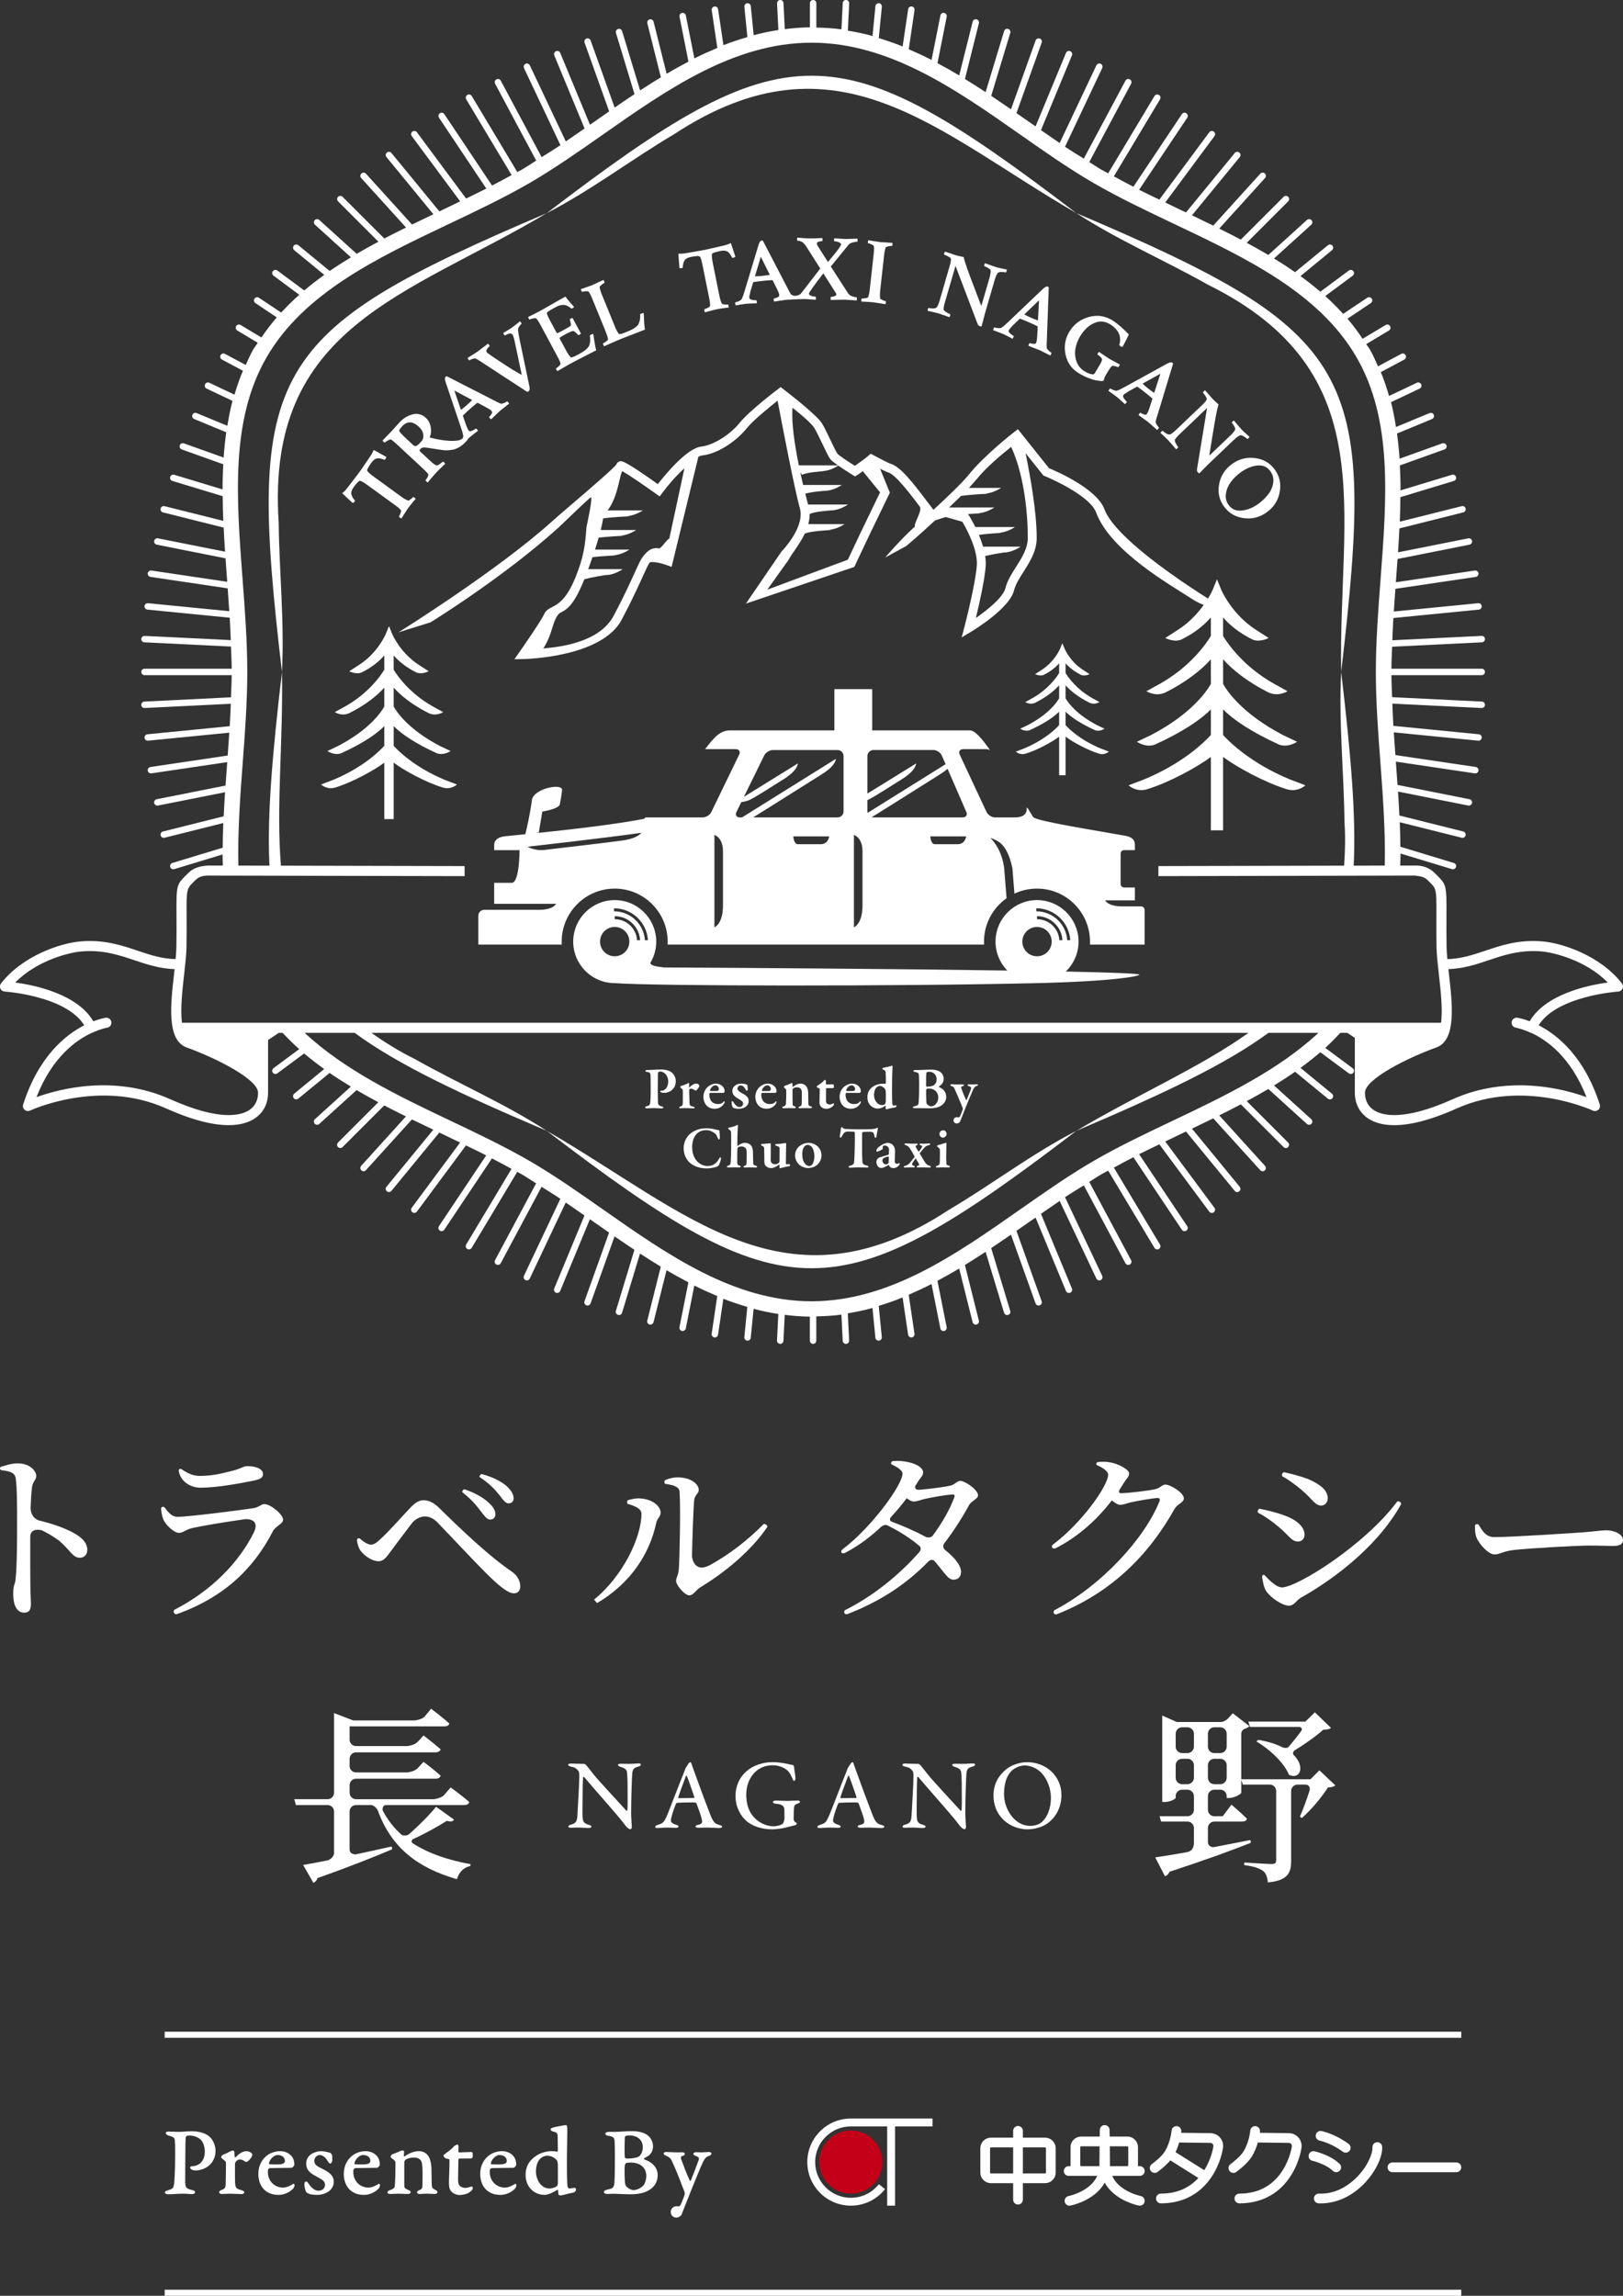 <?xml version="1.0" encoding="UTF-8"?>
<svg id="_レイヤー_2" data-name="レイヤー 2" xmlns="http://www.w3.org/2000/svg" width="267.769" height="378.699" viewBox="0 0 267.769 378.699">
  <rect x="0" y="0" width="267.769" height="378.699" fill="#333333" stroke="none"/>
  <defs>
    <style>
      .cls-1 {
        fill: none;
        stroke: #fff;
        stroke-miterlimit: 10;
      }

      .cls-2 {
        fill: #c40018;
      }

      .cls-3 {
        fill: #fff;
      }
    </style>
  </defs>
  <g id="_レイヤー_1-2" data-name="レイヤー 1">
    <g>
      <g>
        <g>
          <path class="cls-3" d="M12.548,253.093c-1.394-.862-3.654-1.702-6.076-2.275-1.173-.389-1.398-1.412-1.424-2.004.04-1.265.108-2.535.233-3.475.122-1.003.699-1.186.699-1.885,0-.791-1.101-2.284-3.618-2.037-.635.062-1.338.274-2.159.517l0.0.001c-.118.041-.204.152-.204.284,0,.162.128.293.289.3,1.453.182,2.197.431,2.317,1.392.213,1.49.213,4.926.213,7.388,0,2.189,0,6.902-.243,9.152-.122,1.216-.395.736-.395,2.524,0,1.787.608,3.04,1.794,3.04.821,0,1.125-.426,1.125-1.459,0-.486-.061-1.429-.091-2.828-.023-2.37-.029-5.718-.016-8.213.003-1.624,1.878-1.098,1.931-1.083,1.061.528,1.965,1.077,2.768,1.664,1.946,1.611,2.25,2.858,3.497,2.858.791,0,1.216-.608,1.216-1.307,0-1.095-.821-1.915-1.855-2.554Z"/>
          <g>
            <path class="cls-3" d="M33.089,245.401c2.706,0,6.689-.73,8.969-1.216.973-.213,1.338-.517,1.338-1.003,0-.882-1.125-1.338-2.645-1.338-.608,0-1.003.456-2.736.851-1.459.365-3.04.76-5.047.76-.973,0-1.855-.304-3.04-1.125,0,0-.535-.186-.426.365.328,1.731,1.946,2.706,3.588,2.706Z"/>
            <path class="cls-3" d="M43.639,248.107c-.578,0-.882.517-1.824.669-2.159.334-10.702,1.429-12.496,1.429-.973,0-1.49-.669-2.22-1.611,0,0-.517-.178-.517.274,0,.452.152,1.216.365,1.763.304.791,1.703,2.22,2.584,2.22.669,0,1.155-.547,2.068-.76,1.607-.384,5.996-1.108,8.867-1.501.017-.001,2.533-.193,1.43,2.165-2.463,4.965-6.968,9.618-13.155,12.806,0,0-.186.252-.012.519.174.266.437.181.437.181,8.179-2.919,12.861-7.875,15.841-13.652.456-.882,1.703-1.247,1.703-1.915,0-.882-2.068-2.584-3.071-2.584Z"/>
          </g>
          <g>
            <path class="cls-3" d="M79.33,249.293c.638.821,1.034,1.368,1.52,1.368.517,0,.851-.304.882-.821.03-.638-.365-1.338-1.186-2.037-.821-.76-2.159-1.551-3.892-2.128,0,0-.107-.068-.273.129-.166.197-.092.358-.092.358,1.52,1.186,2.341,2.189,3.04,3.132Z"/>
            <path class="cls-3" d="M82.37,246.587c.669.851,1.003,1.399,1.551,1.399.486,0,.821-.334.821-.821,0-.73-.486-1.459-1.338-2.189-.821-.639-2.098-1.338-3.922-1.824,0,0-.148.016-.272.164-.124.149-.093.322-.093.322,1.551,1.003,2.554,2.068,3.253,2.949Z"/>
            <path class="cls-3" d="M84.468,259.266c-3.557-2.402-8.118-6.689-12.04-10.55-.943-.912-1.733-1.247-2.554-1.247-.791,0-1.459.486-2.128,1.186-.973,1.003-3.588,3.983-5.017,5.26-.639.608-1.095.882-1.52.882-.486,0-1.186-.426-1.885-1.034,0,0-.502-.117-.426.395.076.513.274,1.277.669,1.733.669.851,1.915,1.642,2.858,1.642.912,0,1.368-.73,2.068-1.672.841-1.129,2.458-3.3,3.566-4.733.014-.016,1.825-2.12,3.997-.12,2.362,2.445,6.438,6.81,8.126,8.471,2.128,2.128,3.649,3.345,4.591,3.345.669,0,1.064-.426,1.064-1.155,0-.912-.547-1.855-1.368-2.402Z"/>
          </g>
          <g>
            <path class="cls-3" d="M126.397,251.505c-.27-.183-.41-.114-.41-.114-2.413,2.486-5.587,4.99-8.866,6.779-2.71,1.425-2.958-1.43-2.959-1.435.072-3.209.244-8.091.362-9.266.122-.973.76-1.034.76-1.733,0-.821-1.163-2.037-3.466-2.037-.699,0-1.277.122-2.098.456,0,0-.104.093-.104.331s.134.277.134.277c1.52.213,2.341.547,2.372,1.338.182,2.919,0,10.976-.122,12.648-.091,1.216-.456,1.429-.456,2.037,0,.669,1.399,2.372,2.189,2.372.669,0,1.125-.912,1.824-1.338,4.044-2.432,8.422-6.051,11.037-9.942,0,0,.071-.19-.199-.373Z"/>
            <path class="cls-3" d="M105.526,247.165c-.73-.032-1.429.152-1.946.304,0,0-.108.061-.114.305s.114.303.114.303c.821.243,2.25.669,2.25,1.611,0,3.892-3.04,10.277-7.814,14.169l.486.578c5.777-3.405,8.726-8.392,9.76-13.196.152-.76.73-1.064.73-1.733,0-1.003-1.286-2.246-3.466-2.341Z"/>
          </g>
          <path class="cls-3" d="M158.44,244.276c-.578,0-.851.608-1.672.791-.654.17-3.279.532-4.994.673-1.024.087-.771-.613-.771-.613h-0c.14-.22.277-.44.414-.668.456-.76.882-1.003.882-1.581,0-.608-.804-1.493-3.192-1.824-.762-.106-1.338-.091-1.885-.03,0,0-.118.026-.186.228s.034.289.034.289c1.034.486,1.824,1.003,1.824,1.551,0,1.824-5.047,8.787-9.729,12.344,0,0-.538.362-.332.67s.788-.062.788-.062c2.066-1.089,4.029-2.563,5.796-4.233l-.001.002s.542-.418.974-.207c1.961.968,3.727,2.074,5.301,3.405.133.129.416.5-.03,1.023-3.282,3.729-7.549,7.22-12.283,9.587,0,0-.185.22-.054.467s.449.172.449.172c5.526-2.112,9.867-5.05,13.418-8.709l-0.0.001s.554-.567,1.06.032c1.694,1.983,2.18,3.018,3.095,2.99.76,0,1.216-.517,1.216-1.338-.054-1.128-1.176-2.399-2.653-3.582-.001-.001-.002-.002-.003-.003-.014-.011-.027-.023-.039-.035-.464-.43-.125-.975-.125-.975l-.005.002c1.525-1.971,2.881-4.073,4.133-6.354.395-.73,1.49-1.003,1.49-1.642,0-.912-2.159-2.372-2.919-2.372ZM157.436,247.013c-.748,1.995-1.952,4.14-3.539,6.277-.386.508-1.121.252-1.121.252l.001.002c-1.683-.935-3.724-1.815-5.615-2.516l.003.001c-.585-.221-.223-.718-.223-.718l-.002.001c.952-1.02,1.836-2.098,2.652-3.177.426.334.851.547,1.125.547.486,0,1.064-.213,1.703-.395,1.003-.243,3.709-.73,4.682-.76.334-.03.486.091.334.486Z"/>
          <path class="cls-3" d="M192.278,244.884c-.547,0-.851.578-1.672.76-.783.203-4.166.627-5.637.666-.631-.004-.227-.642-.227-.642l-.002 0c.234-.346.457-.696.667-1.058.486-.76.882-1.003.882-1.581,0-.608-1.794-1.611-3.223-1.824-.791-.122-1.368-.091-1.915-.03,0,0-.212.002-.267.219-.054.218.115.297.115.297,1.034.456,1.824,1.003,1.824,1.581,0,1.794-4.348,7.966-9.121,11.523,0,0-.265.2-.119.469.146.269.544.139.544.139,3.679-1.855,6.841-4.682,9.304-7.905.547.426,1.003.73,1.338.73.486,0,1.064-.213,1.703-.395,1.034-.243,3.892-.73,4.53-.73.304,0,.426.122.304.517-2.432,6.111-9.547,13.925-17.361,18,0,0-.226.274-.057.528.169.254.513.11.513.11,8.939-3.527,15.142-9.76,19.398-17.391.486-.791,1.52-1.034,1.52-1.703,0-.943-2.25-2.28-3.04-2.28Z"/>
          <g>
            <path class="cls-3" d="M214.771,245.796c1.611,1.338,2.189,2.554,3.192,2.554.639,0,1.095-.547,1.095-1.186,0-1.307-1.186-2.311-3.253-3.192-1.459-.547-2.858-.882-3.953-1.125,0,0-.193,0-.304.246-.111.246,0,.423,0,.423.912.486,2.128,1.338,3.223,2.28Z"/>
            <path class="cls-3" d="M214.133,254.279c.76,0,1.095-.578,1.095-1.125,0-1.368-1.399-2.493-3.345-3.192-1.459-.517-2.615-.791-4.074-1.095,0,0-.135-.001-.252.235s-.021.404-.021.404c1.186.638,2.25,1.368,3.466,2.402,1.52,1.216,2.037,2.372,3.132,2.372Z"/>
            <path class="cls-3" d="M230.928,247.715c-.278-.145-.407-.033-.407-.033-5.412,7.236-16.54,14.169-19.033,14.169-1.064,0-2.668-1.822-2.797-1.976s-.496-.158-.456.274.274,1.733.669,2.311c.73,1.095,2.676,2.402,3.74,2.402.882,0,1.216-.851,1.915-1.277,6.719-3.77,13.256-9.365,16.601-15.476,0,0,.047-.247-.232-.392Z"/>
          </g>
          <path class="cls-3" d="M264.972,252.425c-.76,0-1.763.182-3.801.334-1.52.122-11.767.791-14.625.791-1.368,0-1.885-.912-2.584-2.007,0,0-.061-.195-.381-.107-.32.088-.227.289-.227.289,0,.638,0,1.277.243,1.885.456,1.155,2.007,2.797,2.949,2.797.973,0,1.338-.517,3.223-.73,2.28-.274,10.338-.73,12.344-.73,1.946,0,3.01.061,4.105.061s1.551-.365,1.551-.973c0-.973-1.429-1.611-2.797-1.611Z"/>
          <g>
            <path class="cls-3" d="M77.542,307.476c-3.599-.638-6.819-1.736-9.439-3.415-.457-.357.027-.683.027-.683l-0.0 0c2.083-.957,4.175-2.124,5.596-3.033.657.219.938.125,1.189-.188l-2.971-2.127c-.967,1.216-2.74,3.017-4.455,4.521-.343.301-.906.222-1.164.164-1.289-1.132-2.37-2.485-3.187-4.074-.011-.062-.151-.892.592-.892h12.874c.407,0,.751-.156.813-.5-1.157-1.032-3.065-2.408-3.065-2.408l-1.155,1.336c-.555.477-1.582.607-1.582.607h-12.871c-.587,0-1.063-.476-1.063-1.063v-1.257c0-.587.476-1.063,1.063-1.063h13.106c.438,0,.751-.156.844-.5-1.095-1.001-2.815-2.283-2.815-2.283l-1.012,1.099c-.541.514-1.632.652-1.632.652h-8.492c-.587,0-1.063-.476-1.063-1.063v-1.19c0-.587.476-1.063,1.063-1.063h13.106c.438,0,.751-.156.844-.5-1.095-.97-2.815-2.283-2.815-2.283l-1.012,1.1c-.541.514-1.632.652-1.632.652h-8.492c-.587,0-1.063-.476-1.063-1.063v-2.19h15.639c.438,0,.719-.125.813-.469-1.126-1.032-3.003-2.44-3.003-2.44l-1.595,1.93.511-.652c-.413.526-1.591.652-1.591.652h-10.18l-3.159-1.21v13.141c0,.587-.476,1.063-1.063,1.063h-5.506l.281.965h5.224c.587,0,1.063.476,1.063,1.063v6.844c0,.803-.993,1.204-.998,1.206-1.733.343-3.151.613-4.101.771l1.689,2.94c.313-.125.563-.375.688-.782,5.567-1.97,9.446-3.534,12.261-4.723,0,0,.082-.083.03-.285-.053-.202-.123-.184-.123-.184-2.038.45-4.03.9-5.884,1.293-.01 0-.997.002-.997-.799v-6.281c0-.587.476-1.063,1.063-1.063h2.392c.771,0,1.198.896,1.198.896l-0-.002c2.26,6.204,6.628,9.483,13.05,11.335.344-1.157,1.126-1.939,2.158-2.158,0,0,.084-.044.084-.192,0-.149-.084-.152-.084-.152ZM54.159,306.853l.957-.191c-.329.066-.648.129-.957.191ZM58.644,305.898c-.325.069-.647.136-.963.201l.963-.201Z"/>
            <g>
              <path class="cls-3" d="M214.443,284.863s.535.161.27.625c-.623.862-1.355,1.778-2.093,2.643-.366.394-.963.088-.963.088l.188.141c-1.057-.566-2.397-1.063-4.267-1.371l-.282.282c2.032,1.157,4.566,3.472,5.349,5.473,1.805.918,2.814-1.324.724-3.319l.072.029c-.323-.343.129-.697.129-.697l-.027.006c1.737-1.057,3.597-2.379,4.764-3.432.687-.031,1.032-.094,1.281-.313l-2.659-2.565-1.564,1.533h-9.414l.282.877h8.21Z"/>
              <path class="cls-3" d="M217.68,292.024l-1.472,1.472h-11.415v-7.56c.027-.495.429-.681.429-.681l-.059-.01c.444-.137.803-.313.975-.509l-2.753-2.126-1.314,1.439.433-.476s-.554.476-1.091.476h-7.255l-2.408-1.063v14.262h.343c.938,0,1.876-.47,1.876-.719v-.251c0-.587.476-1.063,1.063-1.063h.879c.587,0,1.063.476,1.063,1.063v2.254c0,.587-.476,1.063-1.063,1.063h-4.599l.249.875h4.349c.587,0,1.063.476,1.063,1.063v2.242c0,.587-.002,1.537-1.185,1.756-2.209.39-4.053.693-5.195.85l1.594,3.098c.313-.063.595-.313.75-.719,6.101-2.003,10.354-3.566,13.356-4.754,0,0,.114-.139.067-.292-.047-.151-.161-.178-.161-.178-2.005.396-3.981.783-5.855,1.14-.582.108-1.057-.274-1.057-.858v-2.285c0-.587.476-1.063,1.063-1.063h4.568c.437,0,.75-.155.813-.468-.971-.971-2.565-2.316-2.565-2.316l-1.439,1.909h-1.378c-.587,0-1.063-.476-1.063-1.063v-2.254c0-.587.476-1.063,1.063-1.063h.971c.587,0,1.063.476,1.063,1.063v.313h.376c.875,0,2.001-.656,2.034-.875v-2.128l.249.783h4.441c.589,0,1.063.476,1.063,1.063v11.417c0,.437-.155.625-.75.625-.75,0-4.441-.249-4.441-.249,0,0-.092.01-.098.221-.006.213.098.217.098.217,1.658.219,2.532.564,3.096,1.001.437.374.656,1.032.719,1.846,3.378-.313,3.846-1.658,3.846-3.566v-11.511c0-.587.476-1.063,1.063-1.063h1.222c.582,0,.938.378.736,1.053-.46,1.437-1.051,3.047-1.549,4.171,0,0,.012.123.123.2.108.078.221.049.221.049,1.5-1.314,3.284-3.44,4.253-5.003.595-.033.971-.094,1.22-.345l-2.626-2.471ZM196.974,293.244c0,.589-.476,1.063-1.063,1.063h-.879c-.587,0-1.063-.474-1.063-1.063v-2.064c0-.587.476-1.063,1.063-1.063h.879c.587,0,1.063.476,1.063,1.063v2.064ZM196.974,288.116c0,.587-.476,1.063-1.063,1.063h-.879c-.587,0-1.063-.476-1.063-1.063v-2.13c0-.587.476-1.063,1.063-1.063h.879c.587,0,1.063.476,1.063,1.063v2.13ZM202.384,293.244c0,.589-.476,1.063-1.063,1.063h-.971c-.587,0-1.063-.474-1.063-1.063v-2.064c0-.587.476-1.063,1.063-1.063h.971c.587,0,1.063.476,1.063,1.063v2.064ZM202.384,288.116c0,.587-.476,1.063-1.063,1.063h-.971c-.587,0-1.063-.476-1.063-1.063v-2.13c0-.587.476-1.063,1.063-1.063h.971c.587,0,1.063.476,1.063,1.063v2.13Z"/>
            </g>
          </g>
          <g>
            <path class="cls-3" d="M94.242,290.905c.377,0,1.278.049,2.114.049.098,0,.262.115.361.213.246.295.656.803,1.295,1.622.754.951,4.278,4.737,5.327,5.884.098.099.164-.065.164-.115.082-.508.033-2.295.033-4.458,0-.557-.049-1.164-.082-1.655-.016-.344-.148-.738-1.033-.984-.328-.098-.459-.212-.459-.36,0-.115.213-.164.443-.164.41,0,.852.017,1.344.017.623,0,1.18-.066,1.606-.066.279,0,.377.066.377.18,0,.115-.098.262-.393.329-.721.196-.983.377-1.033,1.212-.049.573-.18,4.016-.18,6.524,0,.688.115,1.967.115,2.261,0,.163-.115.344-.246.344-.262,0-.606-.361-.77-.558-.279-.36-.59-.77-1.033-1.311-1.541-1.836-4.327-4.966-5.802-6.72-.066-.082-.197-.033-.197.032,0,.443-.066.901-.066,2.18,0,1.639-.066,3.885,0,4.458.049.705.229.967,1.033,1.197.328.082.41.197.41.295,0,.164-.213.23-.525.23-.475,0-1.098-.082-1.688-.082-.361,0-.885.033-1.164.033-.229,0-.426-.033-.426-.181s.164-.246.328-.295c.77-.247,1.098-.311,1.164-1.541.082-1.426.311-5.195.311-6.523,0-.607-.082-.77-.131-.82-.41-.491-.574-.573-1.344-.754-.18-.05-.361-.148-.361-.262,0-.131.164-.213.508-.213Z"/>
            <path class="cls-3" d="M114.127,291.069c.148.443.426,1.197.721,2.0.869,2.426,2.082,5.622,2.36,6.327.541,1.327.82,1.458,1.524,1.655.262.066.41.148.41.262s-.131.23-.541.23c-.508,0-1.41-.082-2.082-.082-.541,0-.836.033-1.262.033-.393,0-.508-.115-.508-.213,0-.082.098-.213.41-.262.754-.148.705-.476.656-.803-.115-.623-.525-1.672-.901-2.721-.016-.065-.098-.18-.508-.18-1.082,0-2.377.033-2.704.066-.066,0-.148.099-.18.148-.459,1.115-.836,2.36-.836,2.754,0,.213.098.491.82.705.279.082.443.18.443.311,0,.148-.246.213-.475.213-.279,0-.688-.049-1.295-.049s-1.442.082-1.688.082c-.311,0-.393-.082-.393-.18,0-.099.098-.247.377-.329.82-.262,1.033-.344,1.492-1.393.393-.837,2.229-5.737,2.918-7.376.082-.212.115-.311.148-.41.016-.049.049-.147.115-.262.115-.18.344-.525.459-.705.115-.147.197-.213.279-.213.066,0,.131.05.246.393ZM114.554,296.429c-.262-.803-1.082-3.18-1.246-3.475-.049-.099-.098-.099-.148.017-.295.787-1.131,3.032-1.262,3.524-.016.066.033.115.098.115.639-.017,1.967,0,2.524-.033.016,0,.049-.081.033-.147Z"/>
            <path class="cls-3" d="M130.168,291.02c.311.066.459.099.656.131.049,0,.18.131.197.393,0,.41.213,1.213.213,1.836,0,.213-.082.378-.213.378-.098,0-.213-.148-.295-.393-.164-.427-.393-.837-.639-1.148-.361-.426-1.311-1.032-2.623-1.032-2.737,0-4.344,2.278-4.344,4.852,0,1.164.246,2.196.721,2.983.852,1.427,2.36,2.229,3.868,2.229.197,0,.951-.098,1.393-.377.131-.099.328-.623.328-.918,0-.573-.016-1.459-.049-1.656-.115-.377-.246-.672-1.426-.77-.246-.017-.443-.148-.443-.279,0-.115.197-.246.508-.246.361,0,1.492.066,1.951.066.393,0,1.033-.066,1.574-.066.279,0,.443.098.443.229,0,.099-.18.213-.377.279-.508.148-.525.328-.59.525-.049.181-.082,1.361-.082,2.032,0,.247.131.393.246.476.246.148.262.197.262.295,0,.065-.082.18-.246.229-.295.082-.852.213-1.492.377-.721.197-1.803.312-2.311.312-1.819,0-3.377-.574-4.36-1.476-.754-.721-1.688-2.049-1.688-4.048,0-1.492.541-2.95,1.836-4.082,1.033-.918,2.639-1.476,4.245-1.476,1.164,0,2.049.198,2.737.344Z"/>
            <path class="cls-3" d="M140.881,291.069c.148.443.426,1.197.721,2.0.869,2.426,2.082,5.622,2.36,6.327.541,1.327.82,1.458,1.524,1.655.262.066.41.148.41.262s-.131.23-.541.23c-.508,0-1.41-.082-2.082-.082-.541,0-.836.033-1.262.033-.393,0-.508-.115-.508-.213,0-.082.098-.213.41-.262.754-.148.705-.476.656-.803-.115-.623-.525-1.672-.901-2.721-.016-.065-.098-.18-.508-.18-1.082,0-2.377.033-2.704.066-.066,0-.148.099-.18.148-.459,1.115-.836,2.36-.836,2.754,0,.213.098.491.82.705.279.082.443.18.443.311,0,.148-.246.213-.475.213-.279,0-.688-.049-1.295-.049s-1.442.082-1.688.082c-.311,0-.393-.082-.393-.18,0-.099.098-.247.377-.329.82-.262,1.033-.344,1.492-1.393.393-.837,2.229-5.737,2.918-7.376.082-.212.115-.311.148-.41.016-.049.049-.147.115-.262.115-.18.344-.525.459-.705.115-.147.197-.213.279-.213.066,0,.131.05.246.393ZM141.307,296.429c-.262-.803-1.082-3.18-1.246-3.475-.049-.099-.098-.099-.148.017-.295.787-1.131,3.032-1.262,3.524-.016.066.033.115.098.115.639-.017,1.967,0,2.524-.033.016,0,.049-.081.033-.147Z"/>
            <path class="cls-3" d="M149.377,290.905c.377,0,1.278.049,2.114.049.098,0,.262.115.361.213.246.295.656.803,1.295,1.622.754.951,4.278,4.737,5.327,5.884.098.099.164-.065.164-.115.082-.508.033-2.295.033-4.458,0-.557-.049-1.164-.082-1.655-.016-.344-.148-.738-1.033-.984-.328-.098-.459-.212-.459-.36,0-.115.213-.164.443-.164.41,0,.852.017,1.344.017.623,0,1.18-.066,1.606-.066.279,0,.377.066.377.18,0,.115-.098.262-.393.329-.721.196-.983.377-1.033,1.212-.049.573-.18,4.016-.18,6.524,0,.688.115,1.967.115,2.261,0,.163-.115.344-.246.344-.262,0-.606-.361-.77-.558-.279-.36-.59-.77-1.033-1.311-1.541-1.836-4.327-4.966-5.802-6.72-.066-.082-.197-.033-.197.032,0,.443-.066.901-.066,2.18,0,1.639-.066,3.885,0,4.458.049.705.229.967,1.033,1.197.328.082.41.197.41.295,0,.164-.213.23-.525.23-.475,0-1.098-.082-1.688-.082-.361,0-.885.033-1.164.033-.229,0-.426-.033-.426-.181s.164-.246.328-.295c.77-.247,1.098-.311,1.164-1.541.082-1.426.311-5.195.311-6.523,0-.607-.082-.77-.131-.82-.41-.491-.574-.573-1.344-.754-.18-.05-.361-.148-.361-.262,0-.131.164-.213.508-.213Z"/>
            <path class="cls-3" d="M175.121,296.068c0,2.262-1.082,3.819-2.278,4.688-1.0.721-2.377,1-3.295,1-1.688,0-3.262-.722-4.262-1.852-.885-.951-1.377-2.279-1.377-3.721,0-1.999.901-3.359,2.131-4.359.787-.639,2.18-1.148,3.393-1.148,3.245,0,5.688,2.377,5.688,5.393ZM166.893,292.118c-.705.672-1.246,1.902-1.246,3.836,0,2.442,1.737,5.228,4.294,5.228,1.278,0,1.901-.557,2.065-.754.672-.623,1.377-1.95,1.377-3.868,0-1.672-.721-3.458-1.934-4.458-.639-.541-1.639-.886-2.393-.886-.705,0-1.639.377-2.164.901Z"/>
          </g>
        </g>
        <g>
          <path class="cls-3" d="M177.586,35.158c6.939,4.505,14.585,7.785,21.706,11.806,29.041,14.365,21.48,37.284,21.982,63.881,5.833-49.836,2.714-55.959-43.688-75.687Z"/>
          <path class="cls-3" d="M177.588,186.532c-7.364,3.787-13.973,8.862-21.015,13.02-26.897,17.672-43.372.245-66.367-13.02,39.559,30.188,47.767,30.261,87.381,0Z"/>
          <path class="cls-3" d="M45.979,86.141c-2.154-32.373,21.33-37.355,44.225-50.981-46.306,19.716-49.551,25.758-43.686,75.685.43-8.256-.456-16.523-.539-24.704Z"/>
          <path class="cls-3" d="M90.204,35.16c7.364-3.787,13.973-8.862,21.015-13.022,26.906-17.668,43.37-.245,66.367,13.02-39.559-30.186-47.765-30.261-87.381.002Z"/>
          <path class="cls-3" d="M97.423,82.053c.525-.45-.666,4.893-.666,4.899-.21,2.98-.45,4.918-1.822,8.304-1.486,3.666-2.905,4.399-3.845,4.884-.51.261-1.037.533-1.309,1.156-.413.944-3.083,4.841-4.079,6.262l-.83,1.185,1.446-.027c.529-.01,12.983-.311,16.253-6.497,1.743-3.299,2.803-5.646,3.507-7.198.519-1.143.863-1.903,1.112-2.235.295-.203,1.664.01,2.841.44l.774.284,4.42-18.176c.23-.112.442-.185.627-.205,2.712-.303,5.748-2.484,7.345-4.48,1.029-1.286,3.668-3.43,5.092-4.55.697,3.675,2.809,14.688,3.673,17.728.888,3.135-2.919,7.034-2.959,7.071l-.048.05-5.893,8.621,17.882-6.05,2.372-5.019,3.496-7.231-1.61-3.947c.579.293,1.11.542,1.347.606,1.191.311,3.797,3.772,5.196,5.636.496.658-1.081,2.905-.782,3.274-2.569,2.326-4.88,5.09-4.928,5.129l3.482-1.894c.224-.191,1.691-1.399,4.766-4.235l1.741-.554,2.747.776c.548.923,2.577,4.538,2.39,7.177-.224,3.204-2.023,10.088-2.04,10.157l-.461,1.749,1.55-.932c.649-.39,6.364-3.899,7.09-6.818.255-1.015.903-2.033,1.589-3.114,1.002-1.575,2.135-3.359,2.15-5.465.025-4.27-1.083-10.4-1.836-14.064l2.944,3.693.181.073c2.056.832,7.598,3.527,8.501,5.994,2.374,6.484,12.709,12.225,15.738,14.23.722.477,1.401.807,2.025,1.052-.934,1.303-2.326,2.874-4.279,4.123l-2.062,1.328s1.627.851,2.826.166c2.036-1.01,3.623-2.32,4.696-3.556v3.058c-.842,1.378-3.432,5.09-8.41,7.885l-2.22,1.222s1.438.905,2.897.29l.012.027c3.741-1.847,6.241-3.909,7.721-5.582v4.071c-.772,1.351-3.328,5.017-9.929,8.457l-2.276,1.075s1.436,1.017,2.924.486c4.513-2.036,7.609-4.119,9.281-5.826v4.229c-1.112,1.216-4.615,4.656-10.97,7.304l-2.606.992s1.278,1.243,3.144.62c3.621-1.118,8.235-3.654,10.433-5.297v12.097h2.017v-12.097c2.197,1.643,6.81,4.179,10.433,5.297,1.863.622,3.144-.62,3.144-.62l-2.606-.992c-6.356-2.643-9.858-6.086-10.97-7.304v-4.229c1.672,1.708,4.768,3.791,9.279,5.826,1.488.531,2.926-.486,2.926-.486l-2.274-1.075c-6.602-3.44-9.157-7.107-9.931-8.455v-4.073c1.479,1.672,3.98,3.735,7.719,5.582l.01-.027c1.463.614,2.899-.29,2.899-.29l-2.216-1.222c-4.978-2.795-7.571-6.507-8.412-7.885v-3.058c1.073,1.237,2.66,2.546,4.693,3.556,1.201.685,2.83-.166,2.83-.166l-2.067-1.328c-4.063-2.6-5.75-6.607-5.766-6.644l-.701-1.716-.699,1.716c-.006.015-.255.604-.782,1.467-1.71-1.079-4.042-2.604-6.449-4.335-6.065-4.362-9.744-7.959-10.638-10.4-1.222-3.336-7.771-6.204-9.153-6.779l-5.127-6.43-.575.444c-.201.156-4.936,3.847-7.499,7.03-1.087,1.351-3.494,3.66-5.855,5.826-.315-.4-.712-.927-1.083-1.417-2.359-3.139-4.44-5.768-5.994-6.173-.272-.081-1.672-.797-2.816-1.417l-.446-.243-.384.33c-.583.502-1.664,1.264-2.241,1.666-1.286-.805-2.658-1.73-2.878-1.998-.181-.228-.701-1.318-1.12-2.197-.486-1.019-.99-2.073-1.392-2.753-.844-1.432-5.845-5.264-6.412-5.698l-.446-.338-.444.338c-.193.145-4.75,3.602-6.297,5.534-1.394,1.743-4.154,3.689-6.36,3.938-2.309.259-5.799,4.444-7.163,6.192-5.696-4.048-6.007-3.903-6.43-3.702-.191.087-.332.251-.4.446-.513.716-4.577,4.196-7.026,6.289-1.477,1.264-2.753,2.355-3.492,3.023-9.018,8.159-25.285,18.297-25.449,18.398l5.283-1.647c.166-.102,12.039-7.412,21.152-15.657.724-.656,3.793-3.7,5.262-4.955ZM158.552,81.806c1.554-.237,4.297-.353,4.391-.361l-.307-.031c1.305-.098,2.525-.936,2.525-.936h-5.306c.446-.475.853-.919,1.15-1.286,1.797-2.237,4.305-4.243,5.814-5.476,1.901,4.013,2.774,10.138,2.745,15.087-.01,1.683-.981,3.21-1.919,4.687-.72,1.131-1.465,2.299-1.772,3.546-.376,1.5-2.946,3.567-4.872,4.903.564-2.32,1.463-6.287,1.627-8.601.037-.521-.01-1.069-.091-1.618,1.21-.305,3.017-.577,3.104-.583,1.386,0,2.749-.967,2.749-.967h-6.198c-.197-.674-.432-1.328-.689-1.934,1.394-.218,3.548-.324,3.637-.33l-.257-.027c1.32-.081,2.563-.94,2.563-.94h-6.528c-.531-1.073-.994-1.813-1.042-1.888l-.141-.224-.077-.027c1.083-.079,2.031-.12,2.085-.124l-.255-.027c1.318-.081,2.563-.94,2.563-.94h-7.47c.695-.654,1.353-1.291,1.971-1.903ZM156.536,83.752l.039.05-.068-.021c.01-.01.019-.021.029-.029ZM140.673,78.347l.405.247.392-.266c.058-.039-.01.06.876-.608l2.853,3.498-3.212,6.646-2.106,4.461-13.286,4.94,3.513-4.926c.508-.992,1.824-2.525,2.685-4.349v.039c.62-.405,4.229-.6,4.349-.606l-.313-.035c1.299-.098,2.517-.934,2.517-.934h-5.99c.141-.546.232-1.104.218-1.683l.021.025c.622-.405,3.428-.598,3.548-.606,1.388,0,2.749-.967,2.749-.967h-6.569c-.129-.461-.288-1.073-.465-1.776.919-.324,3.166-.481,3.276-.488,1.384,0,2.747-.967,2.747-.967h-6.38c-.156-.654-.311-1.345-.467-2.077l.303.409c.622-.405,3.43-.598,3.548-.606l-.108-.012c1.239-.064,2.378-.801,2.531-.905.882.618,1.921,1.272,2.365,1.544ZM130.752,67.261c1.915,1.527,3.216,2.687,3.625,3.38.369.622.88,1.693,1.332,2.639.625,1.313,1.023,2.133,1.293,2.475.189.237.693.616,1.249,1.008h-6.457c-.683-3.372-1.249-7.111-1.042-9.503ZM101.284,91.594c1.32-.081,2.563-.938,2.563-.938h-5.679c.224-.693.421-1.349.6-1.971,1.579-.191,3.799-.288,3.88-.295l-.253-.027c1.32-.081,2.563-.938,2.563-.938h-5.849c.187-.753.324-1.401.396-1.913,1.564-.232,4.254-.344,4.343-.351l-.307-.033c1.305-.098,2.525-.936,2.525-.936h-5.82c1.755-2.262,1.969-5.953,2.43-6.472.988.556,3.422,2.212,5.573,3.749l.585.417.434-.575c1.037-1.386,2.189-2.737,3.65-4.065l-2.498,11.624c-.266-.075-1.355,1.654-1.683,1.589-1.423-.28-2.235.803-2.708,1.419-.353.461-.703,1.243-1.291,2.536-.695,1.535-1.747,3.855-3.469,7.115-2.258,4.27-8.32,5.162-11.64,5.432,1.129-1.641,1.517-3.704,1.909-4.61.058-.129.452-1.04.859-1.247,1.062-.55,2.212-1.125,3.903-5.295.031-.079.06-.158.093-.237,1.12-.357,3.496-.714,3.598-.72,1.388,0,2.749-.969,2.749-.969h-5.694c.247-.668.483-1.328.705-1.979,1.573-.185,3.708-.278,3.789-.284l-.255-.027Z"/>
          <path class="cls-3" d="M267.594,162.222c-3.556-4.571-9.792-6.652-13.114-6.934-3.899-.332-6.768.637-9.543,1.575-2.027.685-3.965,1.301-6.146,1.347-.068-.743-.12-1.438-.131-2.046-.029-1.701-.023-3.316-.017-4.824.006-1.347.01-2.332-.01-3.114,0-.002.002,0,.004-.002.012-.033-.01-.066-.006-.102-.002-.085-.008-.151-.01-.23-.008-.025.006-.052-.006-.075-.098-2.141-.486-2.378-1.93-3.828-.809-.811-1.944-1.264-3.268-1.218-.141,0-.99.002-2.407.004.023-.66.056-1.316.056-1.982l8.491,2.575c.05.015.102.023.154.023.228,0,.438-.147.508-.378.085-.28-.073-.577-.355-.662l-8.823-2.677c-.017-1.345-.041-2.691-.102-4.044l10.215,2.558c.044.01.087.017.129.017.239,0,.454-.162.515-.403.073-.286-.102-.573-.386-.645l-10.534-2.637c-.066-1.316-.137-2.629-.228-3.947l11.588,2.305c.033.008.068.01.104.01.247,0,.469-.174.519-.427.058-.286-.129-.566-.417-.625l-11.873-2.361c-.085-1.183-.17-2.365-.259-3.542-.008-.1-.012-.199-.021-.299l13.031,1.934c.025.004.052.006.077.006.259,0,.486-.189.525-.454.044-.29-.158-.56-.446-.602l-13.261-1.967c-.093-1.243-.176-2.492-.261-3.745l13.923,1.372c.017.002.035.004.052.004.27,0,.502-.205.529-.481.029-.29-.185-.552-.477-.579l-14.101-1.39c-.077-1.23-.114-2.44-.168-3.666l14.722.722h.027c.282,0,.517-.22.531-.504.015-.293-.212-.542-.504-.556l-14.811-.728c-.044-1.214-.11-2.434-.116-3.629h14.9c.293,0,.531-.239.531-.531,0-.295-.239-.531-.531-.531h-14.9c.006-1.195.073-2.417.116-3.629l14.811-.728c.293-.015.519-.264.504-.556-.015-.295-.268-.531-.558-.504l-14.722.722c.054-1.228.091-2.436.17-3.668l14.099-1.388c.293-.029.506-.288.477-.581s-.286-.5-.581-.477l-13.921,1.372c.083-1.251.166-2.502.259-3.743l13.261-1.967c.288-.041.49-.313.446-.602-.041-.29-.313-.488-.602-.448l-13.028,1.932c.006-.093.012-.189.019-.28.089-1.183.174-2.372.259-3.559l11.873-2.363c.288-.056.475-.336.417-.622-.056-.288-.334-.477-.622-.419l-11.586,2.305c.089-1.316.16-2.631.228-3.944l10.532-2.639c.284-.071.459-.359.386-.643-.071-.286-.359-.459-.643-.386l-10.213,2.558c.058-1.355.085-2.702.1-4.044l8.823-2.677c.282-.085.44-.382.355-.664-.085-.28-.382-.44-.662-.353l-8.491,2.575c.002-1.384-.048-2.753-.114-4.119l7.364-2.635c.276-.098.419-.403.322-.679-.1-.276-.405-.421-.679-.322l-7.053,2.525c-.091-1.399-.239-2.778-.425-4.144l5.785-2.397c.272-.112.4-.421.288-.693s-.423-.4-.695-.288l-5.546,2.299c-.22-1.386-.473-2.76-.818-4.1l4.72-2.235c.266-.124.38-.442.253-.708-.124-.266-.442-.378-.708-.253l-4.596,2.175c-.382-1.336-.822-2.652-1.355-3.934l3.874-2.071c.259-.137.357-.461.22-.718-.139-.259-.461-.357-.72-.218l-3.837,2.05c-.423-.93-.818-1.872-1.336-2.766-.183-.315-.415-.585-.606-.892l3.747-2.247c.253-.151.334-.477.183-.728-.149-.253-.477-.334-.728-.183l-3.801,2.278c-.774-1.158-1.598-2.27-2.492-3.314l3.851-2.575c.245-.162.309-.492.145-.735-.162-.245-.492-.311-.737-.147l-3.98,2.66c-.932-1.027-1.911-2.011-2.946-2.94l4.527-3.357c.237-.174.284-.508.11-.743-.174-.237-.506-.286-.743-.11l-4.71,3.494c-1.052-.898-2.141-1.757-3.274-2.577l5.2-4.268c.228-.187.259-.523.075-.749-.187-.226-.521-.259-.749-.073l-5.418,4.444c-1.127-.784-2.284-1.535-3.471-2.26l6.146-5.571c.218-.197.234-.533.037-.751-.197-.216-.533-.232-.751-.035l-6.374,5.779c-1.168-.691-2.355-1.357-3.561-2.006l6.835-6.835c.207-.207.207-.544,0-.751s-.544-.207-.751,0l-7.057,7.057c-1.179-.618-2.367-1.222-3.565-1.816l7.559-8.341c.197-.218.181-.554-.035-.751-.218-.195-.554-.181-.751.037l-7.76,8.561c-1.168-.571-2.338-1.137-3.511-1.695l7.887-9.609c.185-.228.151-.562-.075-.749s-.562-.154-.747.075l-8.053,9.81c-.272-.129-.544-.259-.815-.388-.863-.411-1.735-.84-2.604-1.257l8.121-10.949c.174-.237.124-.569-.112-.743-.234-.174-.569-.127-.743.11l-8.242,11.111c-1.118-.539-2.231-1.069-3.339-1.623l7.943-11.887c.164-.245.098-.575-.145-.737-.245-.164-.575-.098-.737.145l-8.003,11.976c-1.098-.558-2.16-1.137-3.22-1.716l7.613-12.703c.151-.251.071-.579-.183-.728-.251-.149-.577-.071-.728.183l-7.642,12.748c-.361-.201-.755-.386-1.11-.591-.672-.388-1.34-.853-2.011-1.264l6.907-12.925c.139-.259.041-.579-.218-.718-.257-.139-.581-.041-.718.218l-6.872,12.856c-1.031-.649-2.062-1.259-3.098-1.955l6.14-12.979c.124-.266.012-.583-.253-.708-.266-.127-.583-.012-.708.253l-6.065,12.821c-1.015-.689-2.048-1.409-3.081-2.129l5.111-12.335c.112-.272-.017-.583-.288-.695-.27-.112-.581.017-.693.288l-5.023,12.124c-.359-.251-.701-.481-1.064-.737-.693-.486-1.392-.967-2.087-1.452l4.16-11.626c.098-.276-.046-.581-.322-.679-.276-.1-.581.044-.679.32l-4.063,11.354c-1.081-.749-2.17-1.481-3.264-2.216l3.148-10.379c.085-.28-.073-.577-.353-.662-.282-.085-.577.075-.664.355l-3.054,10.07c-1.127-.745-2.266-1.461-3.409-2.168l2.301-9.192c.073-.284-.1-.573-.386-.643-.284-.071-.573.102-.643.386l-2.22,8.864c-1.181-.712-2.378-1.378-3.583-2.025l1.525-7.663c.056-.288-.131-.569-.417-.625-.288-.06-.569.129-.625.417l-1.461,7.339c-1.237-.639-2.496-1.218-3.764-1.768l.954-6.447c.044-.29-.156-.56-.446-.604-.29-.037-.56.158-.604.448l-.913,6.15c-1.291-.527-2.606-.973-3.934-1.384l.508-5.169c.029-.29-.185-.552-.477-.581-.29-.021-.552.187-.581.477l-.483,4.926c-1.332-.376-2.695-.647-4.071-.882l.222-4.496c.015-.295-.212-.544-.504-.556-.295-.023-.544.21-.558.504l-.214,4.337c-1.353-.189-2.743-.264-4.144-.295V.531c0-.293-.237-.531-.531-.531-.293,0-.531.239-.531.531v3.98c-1.407.012-2.785.124-4.146.297l-.212-4.301c-.015-.295-.268-.527-.556-.504-.293.012-.519.261-.504.556l.216,4.391c-1.38.214-2.741.494-4.077.851l-.473-4.789c-.027-.29-.288-.504-.579-.477-.293.029-.506.29-.477.581l.492,5.001c-1.332.394-2.656.822-3.951,1.336l-.88-5.934c-.044-.29-.313-.49-.604-.448-.29.044-.49.313-.448.604l.925,6.231c-1.274.537-2.54,1.1-3.785,1.73l-1.409-7.086c-.056-.288-.336-.477-.625-.417-.288.056-.475.336-.417.625l1.473,7.41c-1.21.639-2.415,1.297-3.6,2.002l-2.152-8.588c-.073-.284-.359-.456-.645-.386-.284.071-.456.359-.386.643l2.233,8.916c-1.15.703-2.295,1.413-3.428,2.156l-2.967-9.781c-.085-.28-.382-.44-.662-.355s-.44.382-.355.662l3.063,10.092c-1.1.732-2.195,1.465-3.278,2.216l-3.961-11.068c-.1-.276-.403-.419-.679-.32-.276.098-.421.403-.322.679l4.056,11.337c-.834.581-1.672,1.16-2.5,1.743-.226.158-.44.301-.664.459l-4.907-11.848c-.112-.272-.423-.4-.695-.288-.27.112-.398.423-.286.695l4.994,12.059c-1.04.726-2.073,1.44-3.094,2.137l-5.936-12.553c-.127-.266-.442-.38-.708-.253-.266.124-.38.442-.253.708l6.011,12.711c-1.033.697-2.071,1.324-3.1,1.979l-6.741-12.613c-.139-.259-.461-.357-.72-.218-.257.139-.355.459-.218.718l6.779,12.682c-.799.496-1.596,1.044-2.397,1.508-.23.133-.488.251-.72.382l-7.517-12.541c-.149-.253-.475-.334-.728-.183-.251.149-.332.477-.183.728l7.49,12.495c-1.058.585-2.133,1.16-3.231,1.722l-7.868-11.775c-.164-.243-.492-.309-.737-.145-.245.162-.309.492-.147.737l7.808,11.684c-1.108.56-2.216,1.102-3.339,1.643l-8.107-10.929c-.174-.237-.506-.284-.743-.11-.234.174-.284.506-.11.743l7.984,10.767c-.998.477-1.994.971-2.986,1.44-.147.071-.295.143-.442.214l-7.908-9.636c-.187-.228-.521-.261-.747-.075-.228.187-.261.521-.075.749l7.742,9.433c-1.176.56-2.353,1.123-3.527,1.695l-7.598-8.385c-.197-.218-.533-.232-.751-.037-.218.197-.234.533-.037.751l7.401,8.165c-1.203.593-2.403,1.193-3.585,1.811l-6.878-6.876c-.207-.207-.544-.207-.751,0s-.207.544,0,.751l6.656,6.654c-1.214.647-2.413,1.309-3.588,1.998l-6.167-5.59c-.218-.197-.554-.181-.751.035-.197.218-.181.554.037.751l5.938,5.382c-1.197.722-2.367,1.469-3.507,2.251l-5.177-4.247c-.226-.187-.56-.154-.747.073s-.154.562.073.749l4.961,4.069c-1.145.818-2.249,1.672-3.312,2.569l-4.434-3.287c-.234-.174-.566-.127-.743.11-.174.234-.124.569.112.743l4.247,3.15c-1.05.93-2.044,1.907-2.99,2.932l-3.658-2.444c-.243-.164-.573-.098-.737.147-.162.243-.098.573.147.735l3.529,2.359c-.909,1.046-1.749,2.154-2.538,3.31l-3.434-2.058c-.253-.151-.579-.071-.73.183-.149.251-.068.577.183.728l3.384,2.027c-.243.38-.529.72-.757,1.112-.477.824-.834,1.693-1.23,2.546l-3.426-1.83c-.259-.139-.581-.041-.72.218-.139.257-.039.581.218.718l3.465,1.853c-.546,1.282-1,2.6-1.392,3.94l-4.15-1.963c-.264-.124-.581-.012-.708.253-.124.266-.012.583.253.708l4.274,2.023c-.353,1.345-.62,2.722-.847,4.113l-5.071-2.1c-.27-.112-.581.017-.693.288s.017.581.286.693l5.291,2.191c-.193,1.374-.332,2.766-.427,4.171l-6.555-2.347c-.276-.098-.579.046-.679.322s.046.581.322.679l6.853,2.453c-.071,1.374-.122,2.751-.124,4.144l-7.97-2.417c-.28-.087-.577.073-.662.353-.085.282.073.579.353.664l8.304,2.519c.015,1.353.037,2.706.098,4.071l-9.69-2.428c-.286-.073-.573.1-.645.386-.071.284.102.573.386.643l10.012,2.509c.066,1.322.137,2.646.228,3.971l-11.064-2.201c-.288-.06-.566.131-.625.419-.058.286.129.566.417.622l11.35,2.258c.087,1.222.176,2.446.268,3.662.004.068.008.137.015.205l-12.508-1.855c-.288-.039-.56.158-.604.448-.041.288.158.56.448.602l12.738,1.89c.095,1.249.176,2.509.264,3.768l-13.402-1.32c-.295-.027-.552.185-.581.477s.185.552.475.581l13.582,1.336c.079,1.241.116,2.459.172,3.695l-14.207-.697c-.295-.01-.542.212-.556.504s.212.542.504.556l14.292.701c.046,1.222.112,2.453.118,3.656h-14.383c-.295,0-.531.237-.531.531,0,.293.237.531.531.531h14.383c-.006,1.203-.073,2.434-.116,3.654l-14.294.703c-.293.015-.519.264-.504.556.015.284.249.504.531.504h.025l14.207-.697c-.054,1.237-.093,2.453-.172,3.693l-13.582,1.338c-.29.027-.504.288-.475.579.027.276.257.481.527.481.019,0,.035-.002.054-.004l13.402-1.32c-.085,1.262-.168,2.519-.261,3.77l-12.74,1.89c-.29.041-.49.311-.448.602.039.266.268.454.525.454.027,0,.052-.002.079-.006l12.51-1.855c-.006.073-.01.147-.017.22-.091,1.212-.178,2.43-.266,3.646l-11.352,2.258c-.288.058-.475.338-.417.625.05.253.272.427.521.427.035,0,.068-.002.104-.01l11.064-2.199c-.089,1.324-.16,2.648-.226,3.971l-10.014,2.507c-.284.073-.456.359-.386.645.062.241.278.403.515.403.044,0,.087-.006.131-.017l9.692-2.428c-.06,1.363-.085,2.718-.1,4.071l-8.304,2.519c-.28.085-.438.382-.353.662.068.23.28.378.508.378.05,0,.102-.008.154-.023l7.97-2.419c0,.614.033,1.218.054,1.826-1.425-.002-2.28-.004-2.424-.004-1.361.087-2.457.407-3.264,1.218-2.009,2.015-1.99,1.631-1.963,7.351.006,1.508.015,3.123-.017,4.824-.01.608-.06,1.303-.131,2.046-2.181-.046-4.119-.662-6.146-1.347-2.774-.938-5.644-1.907-9.541-1.575-3.324.282-9.559,2.363-13.118,6.934-.187.243-.226.571-.1.851s.398.469.705.488c.104.006,10.103.695,13.13,5.563-3.114,1.589-7.536,5.156-10.08,13.064-.102.313-.006.658.245.878.249.218.604.268.903.124.112-.052,11.41-5.291,22.424-.359,4.604,2.065,7.937,2.768,10.341,2.768,1.986,0,3.339-.483,4.249-1.075,1.452-.942,2.249-2.463,2.243-4.281l.002-.004v-8.682l1.772-1.185h.627c.874.932,1.776,1.834,2.737,2.683l-4.239,3.146c-.237.174-.286.506-.112.743.106.141.266.214.427.214.11,0,.222-.033.315-.104l4.424-3.28c1.062.896,2.168,1.751,3.312,2.569l-4.951,4.063c-.226.187-.259.521-.073.749.106.127.257.193.411.193.118,0,.239-.039.336-.12l5.169-4.241c1.137.782,2.307,1.531,3.505,2.253l-5.928,5.372c-.218.197-.234.533-.037.751.104.116.249.174.394.174.127,0,.255-.046.357-.137l6.156-5.582c1.174.691,2.374,1.351,3.588,1.998l-6.646,6.646c-.207.207-.207.544,0,.751.104.104.241.156.376.156.137,0,.272-.052.376-.156l6.868-6.866c1.185.618,2.382,1.218,3.585,1.811l-7.391,8.152c-.197.218-.181.554.037.751.102.091.23.137.357.137.145,0,.288-.058.394-.174l7.588-8.372c1.174.571,2.351,1.135,3.527,1.695l-7.731,9.422c-.187.226-.154.562.075.747.098.081.218.12.336.12.154,0,.305-.066.411-.193l7.897-9.624c.151.071.303.145.454.216.988.469,1.982.959,2.975,1.436l-7.976,10.756c-.174.234-.124.569.11.743.095.071.207.104.317.104.162,0,.322-.075.425-.214l8.098-10.918c1.123.542,2.231,1.083,3.341,1.641l-7.802,11.676c-.162.243-.098.573.147.737.091.06.193.089.295.089.172,0,.34-.083.442-.237l7.86-11.763c1.098.564,2.172,1.137,3.231,1.722l-7.482,12.483c-.149.253-.068.579.183.73.087.05.181.075.274.075.181,0,.355-.091.454-.257l7.511-12.53c.234.133.496.253.726.388.801.461,1.596,1.008,2.39,1.502l-6.773,12.67c-.137.259-.039.581.218.72.081.044.166.062.251.062.189,0,.373-.102.469-.28l6.737-12.603c1.027.656,2.065,1.282,3.1,1.979l-6.007,12.701c-.127.264-.012.581.253.708.073.033.151.05.226.05.199,0,.39-.112.481-.303l5.932-12.543c1.019.697,2.052,1.411,3.094,2.139l-4.99,12.047c-.112.27.017.581.286.693.066.029.135.041.203.041.21,0,.407-.124.492-.328l4.901-11.835c.228.158.444.303.672.463.826.579,1.662,1.158,2.494,1.737l-4.052,11.327c-.1.276.046.581.322.679.058.021.12.031.178.031.218,0,.423-.135.5-.351l3.957-11.055c1.085.751,2.181,1.484,3.278,2.216l-3.058,10.078c-.085.28.075.577.355.662.052.017.104.023.154.023.228,0,.44-.147.508-.376l2.963-9.769c1.133.743,2.278,1.452,3.43,2.156l-2.231,8.901c-.071.284.102.575.386.645.044.01.087.017.131.017.237,0,.454-.162.515-.403l2.148-8.576c1.187.705,2.39,1.363,3.602,2.002l-1.471,7.397c-.058.288.129.566.417.625.035.008.071.01.104.01.249,0,.471-.174.521-.427l1.407-7.073c1.243.631,2.509,1.195,3.785,1.733l-.923,6.216c-.041.29.158.56.448.604.027.004.052.004.079.004.257,0,.486-.189.525-.452l.878-5.922c1.295.515,2.619.942,3.951,1.336l-.49,4.988c-.029.29.185.552.477.579.017.002.033.002.052.002.27,0,.5-.203.527-.477l.471-4.774c1.336.357,2.697.637,4.079.851l-.216,4.376c-.015.293.212.542.504.556h.027c.282,0,.517-.22.529-.504l.212-4.287c1.361.172,2.739.284,4.146.297v3.963c0,.295.239.531.531.531.295,0,.531-.237.531-.531v-4c1.401-.033,2.791-.106,4.146-.295l.212,4.322c.015.284.249.504.531.504h.027c.293-.015.519-.264.504-.556l-.222-4.482c1.376-.234,2.739-.506,4.071-.882l.483,4.911c.027.274.259.477.529.477.017,0,.035,0,.052-.002.293-.027.506-.288.477-.579l-.508-5.154c1.328-.411,2.646-.859,3.936-1.386l.911,6.138c.039.264.266.452.525.452.025,0,.052,0,.079-.004.29-.044.49-.313.446-.604l-.954-6.432c1.27-.55,2.529-1.129,3.766-1.77l1.459,7.327c.05.253.272.427.519.427.035,0,.071-.002.106-.01.286-.058.473-.336.417-.625l-1.523-7.65c1.206-.647,2.403-1.313,3.583-2.025l2.218,8.852c.06.241.276.403.515.403.041,0,.087-.006.129-.017.286-.071.459-.361.386-.645l-2.299-9.177c1.145-.708,2.284-1.423,3.411-2.168l3.05,10.057c.071.228.28.376.508.376.052,0,.104-.006.156-.023.28-.085.438-.382.353-.662l-3.144-10.366c1.093-.732,2.183-1.465,3.264-2.216l4.059,11.344c.077.216.282.351.498.351.06,0,.12-.01.181-.031.276-.098.419-.403.322-.679l-4.156-11.613c.695-.486,1.392-.967,2.083-1.452.365-.255.71-.486,1.071-.739l5.017,12.113c.085.203.282.328.492.328.066,0,.135-.012.201-.041.272-.112.4-.423.288-.693l-5.104-12.325c1.033-.72,2.067-1.44,3.081-2.129l6.059,12.811c.091.191.28.303.479.303.077,0,.154-.017.228-.05.266-.127.378-.444.253-.708l-6.133-12.968c1.035-.695,2.067-1.305,3.098-1.955l6.866,12.846c.095.178.278.28.469.28.083,0,.17-.019.249-.062.259-.139.357-.461.218-.72l-6.901-12.91c.668-.413,1.334-.876,2.006-1.264.355-.205.753-.392,1.116-.593l7.634,12.738c.1.166.276.257.456.257.093,0,.187-.025.272-.075.253-.151.334-.477.183-.73l-7.607-12.69c1.062-.581,2.123-1.158,3.22-1.716l7.997,11.964c.102.154.27.237.442.237.102,0,.203-.029.295-.089.243-.164.309-.494.145-.737l-7.935-11.877c1.106-.554,2.22-1.085,3.339-1.623l8.233,11.101c.104.139.266.214.427.214.11,0,.222-.033.315-.104.237-.174.286-.508.112-.743l-8.113-10.939c.867-.415,1.737-.844,2.598-1.253.274-.131.548-.264.822-.394l8.045,9.802c.106.127.257.193.411.193.118,0,.239-.039.336-.12.226-.185.259-.521.075-.747l-7.879-9.599c1.174-.56,2.343-1.125,3.511-1.697l7.752,8.551c.104.116.249.174.394.174.127,0,.253-.046.357-.137.216-.197.232-.533.035-.751l-7.551-8.329c1.199-.593,2.388-1.199,3.565-1.818l7.049,7.049c.104.104.241.156.376.156.137,0,.272-.052.376-.156.207-.207.207-.544,0-.751l-6.827-6.827c1.206-.649,2.394-1.316,3.561-2.006l6.366,5.77c.102.091.23.137.357.137.145,0,.288-.058.394-.174.197-.218.181-.554-.037-.751l-6.138-5.561c1.187-.724,2.345-1.477,3.473-2.262l5.407,4.438c.1.081.218.12.338.12.154,0,.305-.066.411-.193.185-.228.154-.562-.075-.749l-5.191-4.26c1.133-.82,2.222-1.681,3.274-2.579l4.702,3.488c.095.071.207.104.315.104.164,0,.324-.073.427-.214.174-.237.127-.569-.11-.743l-4.519-3.353c.874-.784,1.685-1.623,2.482-2.475h1.158l1.237.826v9.04l.002.004c-.006,1.818.791,3.339,2.243,4.281.911.591,2.264,1.075,4.252,1.075,2.403,0,5.735-.703,10.341-2.768,11.014-4.932,22.31.307,22.424.359.297.143.652.093.903-.124.249-.22.344-.564.243-.878-2.546-7.91-6.966-11.474-10.078-13.064,3.025-4.868,13.022-5.557,13.128-5.563.309-.019.581-.207.705-.488.127-.28.087-.608-.102-.851ZM32.262,145.16c.498-.5,1.158-.73,2.083-.73h.006c.181,0,1.506.002,3.693.008.432,0,.799,0,1.307.002h0c7.345.015,21.849.048,37.301.081v-1.66c-11.47-.025-22.407-.05-30.304-.066-.809-9.719.386-20.467.17-31.95-1.577,13.483-2.473,23.727-2.06,31.946-1.969-.004-3.681-.008-5.131-.01-.114-5.335.259-10.916.695-16.655.382-5.034.776-10.242.776-15.28s-.394-10.244-.776-15.28c-1.025-13.541-1.994-26.331,3.963-36.631,6.154-10.636,18.299-16.4,30.045-21.976,4.482-2.127,9.115-4.324,13.315-6.756,4.052-2.345,8.154-5.221,12.122-8.001,10.632-7.453,21.625-15.159,34.429-15.159s23.797,7.706,34.427,15.157c3.967,2.782,8.069,5.656,12.124,8.003,4.2,2.43,8.833,4.629,13.313,6.756,11.746,5.575,23.893,11.339,30.045,21.973,5.959,10.3,4.99,23.092,3.965,36.635-.382,5.034-.776,10.24-.776,15.278s.394,10.246.776,15.28c.434,5.739.809,11.321.695,16.655-1.45.002-3.162.006-5.129.01.415-8.215-.477-18.459-2.062-31.946-.43,8.258.456,16.525.542,24.706.174,2.621.102,4.98-.062,7.244-7.92.017-19.004.041-30.636.066v1.66c15.467-.033,29.985-.066,37.324-.081h0c.539-.002.934-.002,1.386-.004,2.123-.004,3.417-.006,3.594-.006.923.102,1.589.23,2.087.73.795.797,1.164,1.064,1.336,1.857h0c.062.293.1.674.12,1.17h0c.029.724.027,1.695.021,3.144-.008,1.521-.015,3.146.017,4.862.023,1.309.205,2.915.396,4.615.293,2.565.645,5.723.351,7.905H30.023c-.297-2.183.056-5.341.349-7.905.191-1.699.373-3.305.396-4.615.031-1.716.025-3.341.017-4.862-.006-1.307-.01-2.243.01-2.946h0c.015-.498.048-.857.098-1.16.151-.952.513-1.206,1.369-2.065ZM41.087,183.133c-1.365.884-4.868,1.828-13.01-1.818-9.198-4.121-18.315-1.691-22.056-.338,2.604-6.663,6.6-9.455,9.175-10.626.073-.012.147-.017.22-.046.037-.017.044-.06.077-.079,1.203-.513,2.071-.687,2.177-.703.452-.064.768-.486.703-.938s-.483-.761-.936-.705c-.106.017-.892.145-2.044.581-2.623-4.49-9.648-5.961-12.881-6.389,3.668-3.727,9.007-4.967,10.918-5.131,3.556-.303,6.258.61,8.87,1.494,2.021.683,4.121,1.349,6.501,1.428-.029.257-.052.494-.081.757-.573,5.055-1.224,10.783,1.934,12.109.008.004.017-.002.025,0s.008.012.017.017c4.928,1.77,11.873,5.266,11.879,7.497.004.876-.251,2.087-1.488,2.89ZM193.762,184.733c-4.48,2.125-9.113,4.324-13.315,6.756-4.052,2.345-8.154,5.221-12.122,8.001-10.632,7.453-21.625,15.159-34.429,15.159s-23.797-7.706-34.427-15.159c-3.967-2.78-8.069-5.656-12.122-8.001-4.202-2.432-8.835-4.629-13.315-6.756-8.557-4.061-17.257-8.283-23.76-14.361h8.244c7.088,5.216,17.284,10.034,31.69,16.16-6.939-4.503-14.585-7.783-21.706-11.806-2.762-1.365-5.082-2.836-7.215-4.353h144.699c-8.084,5.764-18.274,10.132-28.397,16.16,14.396-6.129,24.596-10.945,31.688-16.16h8.242c-6.503,6.075-15.201,10.298-23.756,14.361ZM252.377,168.461c-1.152-.436-1.938-.564-2.044-.581-.454-.058-.871.253-.936.705s.251.874.703.938c.106.017.973.191,2.175.703.035.019.041.062.079.079.073.029.147.033.222.046,2.573,1.17,6.569,3.963,9.171,10.626-2.336-.847-6.775-2.112-12.02-1.936-3.148.106-6.586.728-10.036,2.274-4.071,1.824-6.98,2.498-9.045,2.608-2.065.11-3.28-.349-3.963-.791-1.235-.803-1.492-2.015-1.488-2.89.006-2.231,6.951-5.727,11.879-7.497.004-.002.006-.008.01-.01.01-.004.021-.002.031-.006,3.158-1.326,2.507-7.055,1.934-12.109-.029-.264-.054-.5-.081-.757,2.38-.079,4.48-.745,6.501-1.428,1.961-.662,3.969-1.34,6.351-1.513.795-.056,1.631-.056,2.519.019,1.911.164,7.25,1.405,10.918,5.131-3.233.427-10.258,1.899-12.881,6.389Z"/>
          <path class="cls-3" d="M188.259,149.509h-3.135c-2.349,0-2.797-.992-2.797-.992h4.913v-2.125h-1.793c-.307,0-.56-.251-.56-.56v-5.038c0-.307.253-.56.56-.56h1.793v-.859c0-.95-.618-1.336-1.637-1.521-4.791-.865-14.593-2.403-15.116-3.056-.033-.039-.064-.081-.095-.122l-.766-1.251h-.002s-.261-.365-.239-.124c.052.571-.131,1.533-1.953,1.533h-3.264c-.542,0-1.172-.403-1.405-.892l-4.43-9.476c-.23-.49.027-.89.569-.89h3.774c.203,0,.43.052.643.145-1.309-1.907-2.475-3.243-3.316-3.243h-16.106v-6.804h-6.237v6.804h-17.218c-1.645,0-2.619,1.154-4.119,3.098h5.077c.542,0,.793.398.556.886l-4.6,9.487c-.237.488-.874.886-1.415.886h-9.46c-.133.151-.203.23-.203.23-4.857.948-12.748,1.834-17.861,2.363l.473-.11.583-3.449s2.731-.419,2.89-1.191c.158-.774.201-1.091.369-2.332.168-1.241-4.718-.297-4.974,1.621-.332,2.519-.903,4.891-1.091,5.64-1.95.195-3.195.313-3.206.324,0,0-1.928.066-1.928,1.425v.88h4.185s.008,5.387-1.286,5.387h-2.899v3.463h10.221s-.452.99-2.801.99h-9.053c-.542,0-.986.444-.986.988v4.747h13.759v-.751c.139-4.7,4.007-8.482,8.74-8.482s8.601,3.783,8.74,8.482v.751h52.195v-.751c.085-2.847,1.538-5.355,3.72-6.893l-.382-4.783c-.33-3.403-2.284-5.162-2.303-5.177,0,0,1.098.355,1.704.888.608.531,1.446,1.647,1.948,4.158l.33,4.158c1.131-.535,2.392-.834,3.722-.834,4.735,0,8.601,3.783,8.742,8.482v.751h9.018v-5.708c0-.324-.266-.591-.591-.591ZM102.616,138.655c-2.681.369-11.408,1.374-12.865,1.55-1.459.178-2.722-.531-2.722-.531.095-.01,13.475-1.525,18.774-2.301,0,0-.506.915-3.187,1.282ZM119.282,149.347c0,3.106-1.415,3.615-1.415,3.615v-15.236s1.415.396,1.415,2.718v8.904ZM135.413,139.253h-3.787c-.67,0-.749-1.286-.749-1.286h5.926s-.141,1.286-1.39,1.286ZM139.175,133.847c0,.542-.442.986-.986.986h-13.935c3.272-2.015,9.677-6.086,11.441-7.185,2.253-1.407,2.208-2.469,2.208-2.469l-15.479,9.655h-.376c-.542,0-.791-.398-.55-.884l.797-1.623c1.212-.203,1.623-.506,1.623-.506,1.255-.652,3.09-1.872,5.422-3.326,2.332-1.457,2.287-2.558,2.287-2.558l-8.895,5.503,3.357-6.833c.239-.488.88-.886,1.421-.886h10.68c.544,0,.986.444.986.988v9.14ZM142.299,149.347c0,3.106-1.415,3.615-1.415,3.615v-15.236s1.415.396,1.415,2.718v8.904ZM143.109,133.847v-1.863c.228-.095.322-.164.322-.164,1.255-.652,3.09-1.872,5.422-3.326,2.334-1.457,2.289-2.558,2.289-2.558l-8.032,4.969v-6.198c0-.544.444-.988.986-.988h9.906c.542,0,1.162.409,1.378.905l.627,1.434-12.862,8.024c-.019-.077-.033-.154-.033-.234ZM158.013,139.253h-3.785c-.672,0-.751-1.286-.751-1.286h5.926s-.141,1.286-1.39,1.286ZM158.833,134.833h-14.738c-.091,0-.178-.017-.261-.041,3.293-2.027,9.624-6.053,11.377-7.144.467-.293.836-.569,1.125-.826l3.092,7.109c.218.496-.05.903-.593.903Z"/>
          <path class="cls-3" d="M177.941,155.323c0-.081-.002-.16-.004-.239-.127-3.666-3.148-6.611-6.845-6.611-3.695,0-6.717,2.944-6.841,6.611-.004.079-.006.158-.006.239,0,1.853.741,3.536,1.94,4.77-18.539-.276-44.094-.448-56.66-.508-.116-.021-.241-.039-.386-.054-1.722-.181-1.872-.548-1.818-.743.023-.039.046-.081.071-.122l.002-.002h-.002c.556-.988.876-2.127.876-3.341,0-.081-.004-.16-.006-.239-.127-3.666-3.146-6.611-6.843-6.611s-6.717,2.944-6.843,6.611c-.002.079-.006.158-.006.239,0,3.776,3.073,6.847,6.849,6.847,6.2.486,46.119.56,69.674,0,12.485-.297,16.882-1.127,16.882-1.394,0-.193-4.806-.367-12.142-.519,1.299-1.245,2.11-2.996,2.11-4.934ZM101.417,157.742c-1.336,0-2.419-1.083-2.419-2.419,0-.081.004-.16.012-.239.118-1.224,1.152-2.181,2.407-2.181,1.257,0,2.289.957,2.407,2.181.008.079.012.158.012.239,0,1.336-1.083,2.419-2.419,2.419ZM105.102,155.084c-.122-1.928-1.726-3.459-3.685-3.459v-.498c2.233,0,4.065,1.753,4.189,3.957h-.504ZM106.403,155.084c-.183-2.656-2.401-4.76-5.102-4.76v-.498c2.975,0,5.418,2.328,5.6,5.258h-.498ZM170.975,149.826c2.978,0,5.418,2.328,5.602,5.258h-.5c-.183-2.656-2.399-4.76-5.102-4.76v-.498ZM171.091,157.742c-1.336,0-2.419-1.083-2.419-2.419,0-.081.004-.16.012-.239.12-1.224,1.152-2.181,2.407-2.181,1.257,0,2.289.957,2.409,2.181.006.079.012.158.012.239,0,1.336-1.083,2.419-2.421,2.419ZM174.778,155.084c-.124-1.928-1.726-3.459-3.687-3.459v-.498c2.235,0,4.065,1.753,4.189,3.957h-.502Z"/>
          <g>
            <path class="cls-3" d="M108.908,176.415c-.446,0-1.259.079-1.894.079-.089,0-.268,0-.328.01-.118.021-.207.079-.207.158,0,.06.1.129.228.149.546.071.596.228.625.577.021.286.021,2.509.021,2.826,0,.506-.031,1.152-.06,1.548-.029.456-.149.606-.635.724-.1.031-.239.11-.239.178,0,.11.139.16.367.16.307,0,.795-.041,1.081-.041.438,0,1.002.06,1.262.06.137,0,.307-.06.307-.139,0-.089-.079-.168-.278-.207-.575-.149-.606-.328-.614-.934,0-.247-.021-.892-.021-1.795.01-1.131.01-2.361.021-2.558.008-.228.058-.338.087-.369.041-.029.178-.087.27-.087.813,0,1.349.832,1.349,1.627,0,1.031-.616,1.527-1.031,1.527h-.149c-.079,0-.149.058-.149.1,0,.089.071.139.21.199.129.048.407.068.515.068.388,0,.934-.228,1.191-.446.288-.249.656-.685.656-1.498,0-.349-.11-.884-.577-1.34-.407-.396-1.052-.575-2.004-.575Z"/>
            <path class="cls-3" d="M114.333,182.832c.158,0,.278-.039.278-.118,0-.039-.039-.11-.199-.16-.118-.037-.328-.108-.427-.129-.137-.029-.207-.207-.226-.515-.01-.149-.06-1.876-.06-2.075,0-.087.029-.147.089-.197s.158-.06.247-.06c.189,0,.517.178.627.278.029.029.139.039.178.039.068-.01.376-.417.486-.585.029-.05.06-.129.06-.16,0-.137-.139-.407-.577-.407-.307,0-.743.288-1.05.616-.031.029-.081-.01-.081-.039,0-.189.031-.378.031-.556,0-.029-.06-.118-.12-.118-.029,0-.129.048-.239.118-.178.11-.625.257-1.0.378-.11.029-.129.168-.129.187,0,.041.197.22.357.349.058.05.079.199.079.378v1.635c-.01.598-.029.705-.388.834-.079.029-.228.079-.228.149,0,.108.131.139.239.139.239,0,.446-.031.656-.031.585,0,1.1.05,1.399.05Z"/>
            <path class="cls-3" d="M119.462,181.654c-.039,0-.089.058-.129.118-.189.247-.475.347-.892.347-.436,0-.853-.178-1.102-.496-.189-.247-.307-.703-.307-.923,0-.118.01-.278.039-.357.01-.039.06-.068.11-.068h2.162c.118,0,.218-.168.218-.239,0-.347-.149-.656-.378-.874-.257-.257-.664-.417-1.06-.417-.268,0-.566.071-.813.191-.824.376-1.259,1.17-1.259,1.963,0,1.131.693,1.994,1.834,1.994.813,0,1.28-.388,1.587-.863.05-.079.081-.189.081-.247,0-.06-.05-.129-.091-.129ZM118.056,179.023c.276,0,.554.328.554.606,0,.239-.189.336-.347.336-.496,0-.803.012-1.062,0-.039,0-.079-.048-.068-.098.118-.446.506-.844.923-.844Z"/>
            <path class="cls-3" d="M121.894,182.903c.286,0,.793-.11,1.002-.249.326-.207.625-.535.625-1,0-.448-.12-.795-.973-1.251-.496-.278-.874-.496-.874-.853,0-.257.249-.506.498-.506.357,0,.604.228.822.645.06.108.149.239.22.239.068,0,.147-.12.147-.21,0-.068-.019-.496-.039-.635-.008-.079-.05-.139-.089-.168-.019-.01-.228-.089-.357-.11-.129-.029-.338-.06-.566-.06-.365,0-.643.091-.861.21-.417.228-.627.625-.627.992,0,.506.328.882.695,1.11.299.178.417.259.685.427.317.199.396.378.396.546,0,.16-.06.338-.197.446-.1.071-.278.129-.398.129-.247,0-.635-.187-.963-.743-.068-.12-.137-.228-.237-.228-.039,0-.1.079-.1.228,0,.347.149.764.189.813.189.158.695.228,1.002.228Z"/>
            <path class="cls-3" d="M128.04,182.029c.05-.079.079-.189.079-.247,0-.06-.05-.129-.089-.129s-.089.058-.129.118c-.189.247-.477.347-.892.347-.438,0-.855-.178-1.102-.496-.189-.247-.307-.703-.307-.923,0-.118.008-.278.039-.357.01-.039.06-.068.108-.068h2.164c.118,0,.218-.168.218-.239,0-.347-.149-.656-.378-.874-.257-.257-.664-.417-1.06-.417-.27,0-.566.071-.813.191-.824.376-1.262,1.17-1.262,1.963,0,1.131.695,1.994,1.836,1.994.813,0,1.28-.388,1.587-.863ZM126.621,179.023c.278,0,.556.328.556.606,0,.239-.189.336-.349.336-.494,0-.803.012-1.06,0-.039,0-.079-.048-.068-.098.118-.446.504-.844.921-.844Z"/>
            <path class="cls-3" d="M131.29,182.664c0-.06-.081-.129-.17-.168-.307-.1-.336-.17-.347-.307-.01-.12-.031-2.253-.021-2.421.01-.06.06-.189.1-.218.139-.1.307-.199.656-.199.207,0,.456.11.564.207.139.131.218.398.218.598,0,.286,0,1.517-.019,1.845-.021.326-.071.417-.299.504-.129.041-.237.1-.237.17,0,.108.129.139.268.139s.535-.031.782-.031c.278,0,.666.021.903.021.17,0,.288-.058.288-.139,0-.079-.068-.129-.257-.178-.259-.068-.328-.189-.347-.338-.01-.137-.031-1.596-.031-1.805,0-.506-.129-.942-.357-1.199-.139-.16-.425-.398-.913-.398-.446,0-.863.239-1.259.537,0,0-.071.01-.071-.05,0-.089.01-.328.01-.438,0-.039-.068-.147-.108-.147-.05,0-.178.068-.338.147-.158.081-.606.239-.803.299-.071.029-.178.158-.178.218,0,.031.029.06.108.139.218.199.288.299.288.407,0,1.002-.021,1.797-.05,2.094-.029.367-.079.446-.407.554-.108.031-.207.081-.207.16,0,.089.1.149.268.149s.554-.031.921-.031c.21,0,.577.021.766.021.168,0,.278-.071.278-.139Z"/>
            <path class="cls-3" d="M135.244,179.618c0,.347-.039,1.787-.039,2.154,0,.386.05.535.178.703.158.228.525.427.923.427.465,0,.863-.189,1.131-.467.058-.068.158-.197.158-.288,0-.108-.039-.158-.068-.158-.041,0-.089.021-.17.071-.129.068-.336.137-.436.137-.158,0-.378-.068-.486-.168-.11-.1-.16-.218-.16-.467,0-.585.01-1.506.01-2.004,0-.019.039-.068.1-.068h.942c.071,0,.257-.019.257-.118,0-.12-.029-.436-.029-.407,0-.071-.11-.11-.149-.11s-.832.031-1.052.031c-.039,0-.089-.06-.089-.091v-.494c0-.071-.129-.17-.197-.17-.039,0-.11.079-.228.218-.218.228-.546.467-1.042.795-.039.029-.05.05-.05.089,0,.06.039.139.118.168.21.079.378.149.378.218Z"/>
            <path class="cls-3" d="M140.357,182.893c.813,0,1.28-.388,1.587-.863.05-.079.079-.189.079-.247,0-.06-.05-.129-.089-.129s-.089.058-.129.118c-.189.247-.475.347-.892.347-.436,0-.853-.178-1.102-.496-.189-.247-.307-.703-.307-.923,0-.118.01-.278.039-.357.01-.039.06-.068.11-.068h2.162c.118,0,.218-.168.218-.239,0-.347-.149-.656-.378-.874-.257-.257-.664-.417-1.06-.417-.268,0-.566.071-.813.191-.824.376-1.259,1.17-1.259,1.963,0,1.131.693,1.994,1.834,1.994ZM140.525,179.023c.278,0,.556.328.556.606,0,.239-.189.336-.347.336-.496,0-.805.012-1.062,0-.039,0-.079-.048-.068-.098.118-.446.504-.844.921-.844Z"/>
            <path class="cls-3" d="M144.841,182.864c.367,0,.874-.178,1.22-.467.021-.01.071.021.071.071,0,.147-.021.297-.021.376,0,.06.068.139.118.139s.199-.029.438-.108c.189-.071.782-.16,1.052-.199.05-.021.207-.207.207-.268,0-.01-.021-.081-.06-.081-.118,0-.417.041-.496.041-.089,0-.168-.089-.168-.695-.01-.189-.029.079-.029-1.915,0-2.233.048-3.393.089-3.77.008-.098-.05-.197-.089-.197-.06,0-.12.019-.189.05-.278.108-.992.247-1.251.286-.058.01-.178.139-.178.189,0,.021.05.06.139.1.407.178.407.338.417.417.029.247.068,1.567.021,1.863-.01.041-.039.1-.081.091-.158-.021-.297-.021-.546-.021-.357,0-.952.149-1.328.378-.488.286-1.073.822-1.073,1.845,0,.475.149,1.031.546,1.399.299.278.674.477,1.191.477ZM144.563,179.421c.21-.21.427-.299.585-.299.199,0,.527.11.803.436.091.1.17.349.181.398.029.378.019,1.369.008,1.716,0,.149-.098.446-.139.467-.129.108-.286.149-.475.149-.764,0-1.33-.813-1.33-1.658,0-.347.1-.923.367-1.21Z"/>
            <path class="cls-3" d="M151.674,182.793c.446.01,1.538.031,1.816.031.396,0,1.301-.1,1.776-.438.477-.317.844-.782.844-1.438,0-.853-.506-1.349-1.191-1.637-.031,0-.039-.079-.01-.089.268-.189.784-.515.784-1.27,0-.486-.21-.921-.695-1.22-.299-.189-.853-.299-1.428-.299-.407,0-1.618.071-1.936.071h-.654c-.131,0-.278.05-.278.129,0,.11.129.17.257.189.517.1.575.178.625.396.031.139.06.645.06,1.49,0,1.963-.06,2.955-.079,3.162-.041.338-.081.488-.685.606-.11.021-.278.079-.278.17,0,.087.139.158.317.158.158,0,.396-.021.753-.01ZM154.798,181.038c0,.824-.575,1.459-1.21,1.459-.178,0-.456-.16-.625-.338-.071-.079-.12-.239-.129-.317-.021-.297-.05-1.488-.041-1.745,0-.388.05-.438.081-.467.029-.029.197-.071.336-.071.338,0,.627.06.853.191.438.237.735.703.735,1.289ZM152.825,177.01c.01-.06.068-.149.089-.16.108-.029.288-.06.347-.06.716,0,1.27.456,1.27,1.282,0,.386-.168.722-.475.942-.239.178-.805.237-1.162.237-.058,0-.108-.079-.108-.129,0-1.666.019-1.955.039-2.112Z"/>
            <path class="cls-3" d="M157.452,179.529c.268.556.973,2.222,1.22,2.847.039.12.129.357.168.427.021.039.01.139-.008.207-.071.199-.349.963-.438,1.123-.039.098-.089.168-.178.168-.108,0-.396-.01-.456-.01-.307,0-.446.328-.446.488,0,.237.16.544.527.544.187,0,.486-.118.564-.336.317-.803.745-1.876,1.071-2.697.178-.448.905-2.204,1.123-2.66.168-.286.307-.427.515-.486.131-.039.239-.1.239-.178,0-.071-.068-.12-.207-.12-.259,0-.546.041-.695.041-.139,0-.396-.021-.585-.021-.129,0-.249.039-.249.129,0,.039.081.12.21.158.357.1.446.228.378.467-.081.239-.596,1.508-.716,1.797-.029.06-.079.06-.1.029-.139-.268-.614-1.38-.764-1.874-.089-.259-.079-.32.189-.398.178-.058.239-.108.239-.189,0-.079-.149-.118-.239-.118-.139,0-.506.021-.803.021-.299,0-.635-.041-.981-.041-.16,0-.239.079-.239.12,0,.1.089.149.228.197.276.089.326.168.436.367Z"/>
            <path class="cls-3" d="M118.585,191.209c-.228.407-.496.695-.863.903-.349.207-.834.228-.963.228-.774,0-1.677-.388-2.222-1.477-.218-.438-.338-1.013-.338-1.677,0-1.511.745-2.76,2.322-2.76.535,0,1.042.22,1.469.577.168.129.317.396.417.703.05.149.139.268.187.268.11,0,.181-.168.17-.378-.021-.286-.039-.635-.05-.913,0-.147-.079-.266-.149-.266-.228-.031-.475-.091-.714-.149-.357-.089-.834-.16-1.291-.16-.813,0-1.834.199-2.679.894-.415.336-1.089,1.179-1.089,2.38,0,1.102.454,1.795.832,2.233.407.467,1.448,1.12,2.917,1.12.913,0,1.598-.239,1.737-.288.147-.068.326-.228.357-.315.089-.181.247-.616.297-.863.029-.11.029-.369-.079-.369-.079,0-.149.091-.268.309Z"/>
            <path class="cls-3" d="M124.265,191.873c-.01-.436-.031-1.16-.039-1.787,0-.425-.079-.822-.278-1.091-.207-.286-.556-.475-1.071-.475-.367,0-.815.189-1.162.506-.029.019-.068-.031-.068-.05-.01-.168.008-2.54.118-3.285,0-.029-.06-.129-.1-.129-.05,0-.089.021-.168.071-.357.207-1.12.357-1.291.396-.039,0-.068.039-.068.068,0,.071.058.17.1.189.268.189.336.218.367.446.029.199.029.735.029,1.062,0,2.48-.05,3.631-.089,3.978-.021.21-.06.378-.349.488-.207.058-.276.129-.276.187,0,.091.139.139.247.139.17,0,.438-.029.853-.029.467,0,.824.01.903.01.131,0,.288-.029.288-.139,0-.06-.079-.129-.239-.168-.237-.06-.326-.178-.336-.517-.01-.288-.01-1.627.019-2.152.01-.149.081-.309.12-.338.039-.031.268-.139.564-.139.259,0,.456.089.606.218.129.11.247.307.247.813,0,.199,0,1.438-.019,1.658-.029.328-.068.425-.307.496-.131.039-.21.098-.21.158s.071.129.249.129c.347,0,.546-.029.913-.029.257,0,.525.039.813.039.207,0,.286-.058.286-.139,0-.068-.058-.129-.257-.178-.268-.068-.386-.16-.396-.407Z"/>
            <path class="cls-3" d="M129.786,192.072c-.11,0-.129-.149-.129-.178,0-.317.029-2.839.048-3.195,0-.039-.029-.16-.098-.16-.071,0-.139.021-.239.041-.288.058-.913.129-1.309.129-.079,0-.17.058-.17.1,0,.079.091.158.16.178.129.05.239.1.396.149.11.05.17.158.17.228l-.01,2.22c0,.041-.06.199-.1.228-.218.178-.456.239-.606.239-.189,0-.396-.068-.554-.189-.1-.089-.189-.237-.189-.425,0-.456.029-1.944.008-2.699,0-.039-.039-.149-.079-.149s-1.091.11-1.369.11c-.098,0-.158.06-.158.11,0,.089.089.168.178.207.168.071.328.129.338.417.019.525.029,1.488.029,2.193,0,.129.039.425.108.525.22.328.546.525,1.013.525.288,0,.467-.068.635-.147.129-.05.446-.259.695-.438.019-.019.06.021.06.071-.01.168-.021.347-.021.407,0,.068.068.139.108.139.031,0,.349-.081.517-.131.228-.058.745-.187,1.013-.207.05,0,.129-.089.118-.108-.01-.031-.079-.259-.118-.259-.129,0-.347.06-.446.071Z"/>
            <path class="cls-3" d="M133.442,188.52c-.735,0-1.291.317-1.589.575-.376.317-.683.844-.683,1.54,0,.554.317,1.179.743,1.527.367.307.923.515,1.369.515.456,0,.963-.118,1.369-.407.367-.237.882-.842.882-1.685,0-1.291-1.1-2.065-2.092-2.065ZM133.996,192.101c-.147.168-.336.247-.436.247-.417,0-.874-.336-1.081-1.031-.079-.247-.12-.625-.12-.952,0-.654.178-1.091.407-1.299.16-.149.317-.218.488-.218.276,0,.535.168.714.396.307.436.396,1.081.396,1.498,0,.564-.158,1.091-.367,1.359Z"/>
            <path class="cls-3" d="M138.916,187.41c.129-.239.237-.417.336-.527.11-.129.388-.228.546-.228.218,0,.932.01,1.12.039.031,0,.11.05.11.139,0,.257.01.596.01,1.162,0,.753-.05,2.726-.089,3.312-.039.695-.079.826-.724.984-.1.029-.218.118-.218.207,0,.079.118.12.307.12.168,0,.932-.06,1.239-.06.259,0,1.39.039,1.469.039.11,0,.278-.039.278-.129,0-.06-.11-.168-.249-.199-.664-.137-.743-.336-.774-.654-.039-.496-.05-1.548-.05-2.689,0-.853.01-1.608.01-2.065,0-.037.039-.108.1-.118.249-.039.973-.05,1.21-.05.488.021.616.11.716.674.039.259.098.307.168.307.118,0,.189-.168.189-.257.029-.365.129-.871.207-1.15.039-.139-.039-.249-.089-.249-.039,0-.079.029-.158.079-.129.081-.278.12-.764.16-.328.019-1.589.029-2.143.029-.674,0-1.986-.039-2.204-.06-.189-.019-.376-.118-.407-.158-.058-.079-.098-.158-.168-.158s-.158.158-.158.197c-.01.506-.189,1.152-.189,1.34,0,.098.048.218.147.218.041,0,.1-.06.22-.257Z"/>
            <path class="cls-3" d="M147.665,189.908c0-.446-.1-.693-.22-.853-.147-.218-.425-.535-1.031-.535-.139,0-.625.129-.992.367-.614.396-.834.664-.834.952,0,.06.071.139.131.139.058,0,.803-.328.871-.398.021-.019.041-.048.041-.087,0-.338.019-.438.058-.456.071-.05.178-.071.317-.071.446,0,.656.398.666.635.008.129-.01.674-.021.764,0,.041-.06.11-.178.149-.228.071-1.131.317-1.349.407-.089.039-.259.1-.357.239-.1.139-.181.326-.181.506,0,.554.398,1.002.766,1.002.129,0,.326-.041.436-.081.129-.058.535-.239.784-.417.019-.019.079,0,.089.041.147.386.456.475.743.475.556,0,1.023-.486,1.023-.674,0-.029-.01-.1-.031-.139-.019-.019-.029-.029-.058-.01-.1.041-.299.12-.349.12-.168,0-.367-.12-.367-.398,0-.108.041-1.289.041-1.677ZM146.603,191.763c0,.041-.039.16-.089.189-.089.06-.288.12-.378.12-.189,0-.546-.199-.546-.635,0-.259.06-.309.178-.396.178-.11.635-.259.805-.259.029,0,.068.06.068.1,0,.328-.019.745-.039.882Z"/>
            <path class="cls-3" d="M149.335,192.3c-.089.029-.239.089-.239.178,0,.108.199.118.307.118.249,0,.498-.039.844-.039.158,0,.239.019.467.019.079,0,.218-.037.218-.108s-.071-.129-.139-.149c-.268-.1-.317-.199-.317-.307,0-.118.347-.614.564-.884.021-.019.06-.008.071.01.158.228.317.527.456.766.168.286.068.326-.11.376-.149.039-.218.1-.218.168,0,.071.11.139.218.139.218,0,.417-.029.627-.029.286,0,1.089.039,1.239.039.129,0,.249-.058.249-.149,0-.058-.05-.118-.249-.168-.228-.06-.446-.168-.685-.506-.297-.467-.793-1.289-.882-1.498-.01-.01-.01-.029.008-.068.288-.367.448-.566.685-.834.228-.268.477-.407.844-.496.129-.05.189-.079.189-.158,0-.081-.1-.11-.22-.11-.178,0-.535.05-.793.05-.189,0-.436-.021-.556-.021-.1,0-.199.05-.199.12,0,.068.031.108.288.199.16.048.189.147.089.297-.108.197-.286.446-.486.695-.01.019-.05.029-.06,0-.158-.22-.486-.764-.486-.844,0-.06,0-.11.168-.178.139-.05.178-.089.178-.168s-.108-.12-.218-.12c-.168,0-.376.021-.604.021-.427,0-.884-.06-1.083-.06-.139,0-.278.05-.278.131,0,.098.091.137.278.197.22.06.407.189.635.525.299.467.695,1.172.735,1.28.029.06.029.081.01.11-.307.417-.625.824-.834,1.042-.228.218-.396.336-.714.417Z"/>
            <g>
              <path class="cls-3" d="M155.153,186.625c-.108.118-.158.317-.158.436,0,.199.089.338.189.436.108.11.307.17.396.17.247,0,.596-.278.596-.606,0-.228-.178-.614-.527-.614-.189,0-.378.068-.496.178Z"/>
              <path class="cls-3" d="M156.106,190.85c0-.575.029-1.905.05-2.241,0-.029-.05-.108-.1-.108-.158.037-.784.276-1.191.357-.158.029-.268.108-.268.187,0,.05.06.1.12.16.207.178.328.278.336.357.021.118.021.685.021.894,0,.703-.021,1.407-.06,1.546-.019.1-.129.218-.367.288-.189.058-.257.108-.257.178s.118.129.278.129c.168,0,.645-.039.963-.039.218,0,.753.029.824.029.137,0,.276-.048.276-.129,0-.079-.068-.139-.218-.189-.257-.079-.378-.118-.386-.415-.01-.349-.021-.695-.021-1.004Z"/>
            </g>
          </g>
          <path class="cls-3" d="M168.969,123.458l-1.372.521s.672.654,1.654.328c1.905-.589,4.335-1.923,5.49-2.789v6.366h1.06v-6.366c1.156.865,3.583,2.199,5.49,2.789.979.326,1.654-.328,1.654-.328l-1.372-.521c-3.343-1.392-5.187-3.202-5.772-3.845v-2.224c.88.898,2.509,1.996,4.882,3.067.784.278,1.54-.257,1.54-.257l-1.197-.564c-3.473-1.811-4.818-3.739-5.225-4.449v-2.143c.778.88,2.094,1.965,4.063,2.936l.006-.012c.768.322,1.523-.154,1.523-.154l-1.166-.643c-2.619-1.471-3.984-3.424-4.426-4.148v-1.61c.564.649,1.401,1.338,2.469,1.872.633.359,1.49-.087,1.49-.087l-1.087-.699c-2.137-1.367-3.025-3.476-3.034-3.496l-.369-.903-.367.903c-.008.021-.896,2.129-3.036,3.496l-1.085.699s.857.446,1.488.087c1.071-.533,1.907-1.222,2.471-1.872v1.61c-.444.724-1.807,2.677-4.426,4.148l-1.168.643s.757.475,1.525.154l.006.012c1.969-.971,3.283-2.056,4.063-2.936v2.141c-.407.712-1.751,2.639-5.225,4.451l-1.197.564s.755.535,1.538.257c2.376-1.071,4.005-2.168,4.884-3.067v2.224c-.585.641-2.428,2.453-5.772,3.845Z"/>
          <path class="cls-3" d="M58.506,82.719c.054-.075.058-.135.015-.181-.355-.446-.546-.824-.566-1.129-.025-.309.11-.664.405-1.069.523-.72.876-1.06,1.067-1.023.168.008.596.261,1.28.759l4.486,3.256c.463.336.78.618.954.844.048.073.025.237-.071.49-.095.251-.178.427-.249.527-.025.033.037.104.185.212.1.071.176.104.237.093.056-.098.216-.351.475-.759.259-.411.471-.728.633-.95.12-.166.249-.334.386-.506.137-.17.29-.355.459-.554.17-.199.297-.349.384-.45-.037-.052-.098-.108-.178-.168-.151-.108-.237-.145-.259-.112-.056.075-.191.195-.409.365s-.357.239-.423.203c-.326-.122-.712-.347-1.156-.67l-4.471-3.247c-.537-.388-.898-.705-1.085-.954-.116-.137.104-.587.662-1.357.293-.403.589-.641.888-.714.301-.073.72-.004,1.255.212.056.012.106-.015.154-.079.12-.166.172-.297.156-.398l-2.065-1.141c-.183.423-.349.741-.498.946-.239.344-.55.805-.936,1.38-.386.577-.71,1.044-.967,1.396-.261.357-.602.805-1.027,1.347-.425.544-.764.981-1.019,1.316-.147.203-.396.459-.743.764l1.712,1.602c.108-.01.218-.093.332-.249Z"/>
          <path class="cls-3" d="M63.494,72.998c.083-.089.249-.203.498-.342.247-.139.411-.193.492-.16.228.129.556.39.981.788l4.241,3.936c.546.506.863.844.957,1.015.039.095-.006.257-.135.494s-.237.403-.326.5c-.021.023.027.089.147.199.106.098.181.147.234.154l.185-.243c.131-.158.307-.367.529-.627.222-.261.427-.494.612-.695.222-.239.737-.749,1.548-1.529-.031-.056-.087-.124-.17-.201-.127-.118-.203-.162-.232-.131-.098.106-.278.245-.548.421-.268.174-.459.232-.566.172-.243-.112-.589-.38-1.037-.797l-1.581-1.469c-.127-.116-.137-.237-.025-.355.127-.135.22-.214.284-.239.079-.039.176-.062.297-.071.118-.008.278,0,.481.021s.392.046.566.077c.174.029.425.071.753.124.324.052.612.095.859.129.407.073.761.11,1.064.114.305.002.652-.029,1.037-.095.388-.062.77-.207,1.147-.436.378-.226.745-.531,1.098-.913.133-.141.234-.266.301-.367-.004-.012-.015-.021-.019-.029.102-.098.22-.216.311-.297.201-.174.471-.39.815-.652.344-.257.533-.403.573-.436-.025-.06-.083-.139-.168-.241-.087-.1-.145-.143-.176-.131-.062.054-.195.137-.403.249-.207.114-.363.176-.473.191-.133.019-.241-.021-.33-.12-.087-.102-.23-.413-.434-.94l-.498-1.457c-.025-.031-.017-.066.029-.104.444-.427.871-.822,1.284-1.183.415-.363.753-.643,1.015-.842.021-.021.062-.029.118-.025l1.34.72c.475.249.78.452.915.604.046.056.079.114.095.183.023.087-.025.224-.149.411-.118.189-.226.322-.32.403-.031.027.004.095.1.207.1.112.174.168.232.172.905-.871,1.386-1.33,1.44-1.378.046-.039.55-.438,1.515-1.197-.006-.037-.048-.1-.129-.193-.12-.139-.197-.195-.228-.168-.093.081-.268.174-.529.278-.259.108-.463.122-.608.046-.34-.154-.699-.334-1.081-.539l-7.696-3.932c-.071-.004-.135.017-.189.064-.068.06-.112.145-.124.253-.029.185.073.585.297,1.201l2.382,7.061c.174.496.29.925.349,1.282.012.098-.066.257-.143.417-.195.098-.334.232-.612.284-.508.091-1.046.116-1.61.079-.907-.058-1.93-.23-3.073-.515-.081-.017-.106-.066-.073-.147.199-.513.241-1.069.124-1.662-.116-.596-.376-1.079-.78-1.455-.293-.272-.606-.459-.942-.562-.336-.102-.658-.131-.967-.083-.307.048-.618.141-.925.278-.309.137-.583.295-.822.469-.241.174-.45.359-.629.554-.21.224-.454.494-.737.813-.278.315-.517.579-.712.788-.187.201-.66.689-1.419,1.461-.006.05.048.129.16.23.112.106.183.143.21.112ZM76.088,67.572c-.015.015-.037.006-.062-.025l-1.069-3.131,2.89,1.54.015.068c-.34.338-.645.625-.913.859-.284.247-.573.477-.861.689ZM66.384,70.292c.805-.867,1.718-.828,2.735.118.419.388.656.813.714,1.278.056.463-.044.834-.301,1.108l-.272.293c-.21.226-.396.376-.566.454s-.338.041-.504-.11l-1.291-1.199c-.732-.693-1.079-1.1-1.042-1.218.06-.168.234-.411.527-.724Z"/>
          <path class="cls-3" d="M77.448,59.436c.118-.083.301-.162.544-.239.245-.077.436-.081.571-.015.295.156.714.417,1.257.784l7.069,4.621c.11.048.205.044.288-.015.201-.141.259-.405.176-.795l-1.66-7.935c-.139-.697-.216-1.191-.23-1.479.019-.187.095-.376.232-.562.135-.191.257-.322.367-.398.017-.012-.025-.089-.124-.23-.056-.083-.11-.141-.156-.17-.12.095-.315.253-.585.473-.27.218-.513.403-.73.556-.201.141-.473.313-.815.515-.344.201-.556.33-.629.382.004.046.048.133.129.257s.137.174.172.149c.201-.139.427-.241.679-.297.251-.058.43-.01.537.139.129.185.245.531.353,1.042l1.189,5.609c.015.019-.11-.046-.371-.187-.261-.143-.585-.33-.973-.564-.388-.232-.722-.444-1.002-.635-.166-.093-.394-.243-.681-.438-1.722-1.112-2.639-1.749-2.751-1.907-.075-.11-.079-.241-.012-.394.071-.151.147-.276.245-.373.093-.098.174-.17.239-.216.035-.023.01-.095-.075-.218-.085-.12-.151-.187-.199-.205-.996.77-1.55,1.195-1.668,1.276-.226.158-.548.365-.969.62-.419.255-.656.405-.716.444,0,.052.039.135.12.253.087.124.149.176.181.151Z"/>
          <path class="cls-3" d="M87.391,52.714c.133-.073.332-.137.589-.197.257-.056.427-.044.51.041.166.164.398.515.687,1.054l2.739,5.098c.338.629.525,1.054.562,1.276.008.102-.085.241-.278.419-.193.181-.349.301-.465.363-.027.015,0,.098.081.251.064.118.116.183.158.193l1.764-1.017c.45-.264,1.247-.685,2.388-1.264,1.143-.579,1.894-.965,2.253-1.158-.054-.143-.108-.34-.162-.591-.052-.249-.091-.463-.116-.639-.027-.178-.064-.44-.116-.782-.054-.342-.085-.562-.102-.656-.083-.027-.224.015-.421.118-.116.064-.166.124-.145.185.066.357.075.708.025,1.048-.052.338-.129.581-.232.73-.268.388-.753.77-1.452,1.145l-.5.27c-.566.303-.905.409-1.01.315-.205-.191-.444-.533-.708-1.025l-1.125-2.092c-.037-.073.268-.282.915-.629.71-.382,1.141-.566,1.299-.558.087.01.139.017.158.017.017.002.081.05.195.141.112.089.264.239.459.448.064.058.158.056.272-.008.137-.073.212-.135.228-.191l-1.369-2.55c-.068-.019-.166.004-.29.071-.137.073-.191.143-.166.212.021.104.056.23.1.38.091.299.1.498.025.596s-.371.288-.894.566c-.027.015-.046.025-.054.029l-.701.378c-.396.212-.608.29-.637.237l-1.137-2.119c-.255-.475-.425-.853-.506-1.135-.044-.124.268-.367.932-.724l.701-.378c.853-.459,1.643-.367,2.37.274.062.048.143.046.241-.006.143-.077.224-.151.247-.222-.033-.039-.234-.27-.598-.693-.367-.423-.643-.759-.822-1.01-.513.274-1.259.697-2.241,1.264-.979.566-1.67.959-2.065,1.17-.602.324-1.21.629-1.822.909-.019.056.008.147.077.274.071.133.124.191.162.172Z"/>
          <path class="cls-3" d="M96.06,48.145c.114-.046.297-.077.552-.1.255-.021.419-.002.488.056.168.197.371.583.606,1.16l2.187,5.355c.268.662.411,1.106.425,1.332-.002.1-.108.228-.32.386-.212.16-.378.261-.5.311-.029.01-.012.098.054.259.05.122.095.193.135.21l1.861-.826c.475-.218,1.309-.552,2.509-1.006,1.195-.456,1.984-.761,2.361-.917-.039-.149-.071-.349-.095-.604-.029-.253-.046-.469-.054-.649-.006-.178-.017-.442-.029-.788-.017-.347-.027-.569-.033-.664-.081-.035-.224-.008-.432.077-.122.05-.178.104-.164.166.027.363,0,.712-.085,1.042-.085.334-.189.569-.309.705-.307.359-.828.685-1.564.986l-.525.216c-.593.241-.942.311-1.04.207-.203-.257-.398-.618-.589-1.081l-2.177-5.328c-.218-.537-.351-.971-.394-1.293-.008-.075.1-.201.324-.38.224-.181.38-.288.465-.324.037-.012.023-.102-.041-.261-.027-.068-.073-.137-.135-.21-1.112.519-1.706.795-1.78.826-.255.104-.625.239-1.114.405-.49.166-.757.259-.805.278-.01.027.015.114.077.268.056.139.104.205.143.187Z"/>
          <path class="cls-3" d="M112.506,44.227c.089-.019.133-.06.131-.12.041-.573.158-.979.351-1.218.189-.243.529-.413,1.021-.51.867-.178,1.361-.189,1.475-.033.118.122.261.598.43,1.428l1.096,5.432c.114.56.158.984.131,1.27-.012.085-.141.189-.382.309-.239.122-.421.195-.542.22-.039.008-.041.102-.006.282.025.12.062.197.11.226.106-.031.396-.11.865-.234.467-.127.838-.216,1.11-.272.197-.041.407-.077.622-.11.22-.033.456-.066.716-.1.259-.029.454-.054.585-.068.01-.066.002-.147-.017-.247-.037-.181-.075-.266-.114-.257-.091.017-.272.015-.548-.006-.276-.025-.425-.068-.448-.139-.158-.311-.29-.737-.4-1.276l-1.091-5.418c-.133-.649-.181-1.127-.149-1.438.006-.176.473-.359,1.403-.548.492-.1.869-.073,1.139.075.27.149.531.486.78,1.006.031.046.087.062.166.044.199-.039.328-.102.386-.185l-.749-2.241c-.421.191-.755.309-1.006.361-.409.091-.95.22-1.625.382-.676.162-1.228.286-1.658.373s-.984.185-1.664.297c-.683.112-1.228.203-1.639.278-.249.05-.606.068-1.067.058l.174,2.338c.087.064.226.079.415.041Z"/>
          <path class="cls-3" d="M121.309,50.151c.015.112.039.185.085.222.151-.025.407-.068.764-.131.359-.058.668-.104.934-.131.264-.025.61-.044,1.04-.056.43-.01.67-.021.72-.025.017-.062.017-.162.002-.293-.012-.133-.035-.203-.066-.21-.081.01-.239-.002-.471-.029-.234-.029-.4-.068-.496-.12-.12-.06-.187-.156-.199-.288-.012-.131.05-.471.189-1.019l.44-1.473c-.004-.041.025-.064.085-.071.606-.091,1.183-.164,1.733-.218.548-.054.988-.087,1.311-.1.031-.004.068.015.114.05l.674,1.363c.243.477.373.82.392,1.023.006.071-.002.139-.025.201-.033.087-.154.17-.359.251-.21.083-.373.131-.496.141-.039.006-.052.081-.039.228.017.147.046.241.091.274,1.243-.183,1.901-.278,1.969-.286.058-.006.666-.035,1.714-.087.676-.025,1.164-.041,1.28-.041.266.006.892.048,1.882.122.019-.039.033-.114.033-.226.004-.195-.021-.293-.071-.293-.307-.004-.562-.056-.772-.16-.207-.098-.311-.203-.309-.317.004-.193.797-1.313,2.382-3.359l2.092,3.295c.037.062.058.118.056.168,0,.133-.116.237-.34.309-.226.073-.407.108-.537.106-.041,0-.066.077-.075.23-.006.151.008.247.05.288.195-.006.444-.015.749-.025.309-.01.583-.019.83-.025.245-.006.494-.008.749-.004.164.004.805.044,1.926.124.023-.06.033-.133.035-.214.002-.205-.015-.307-.056-.307-.214-.002-.461-.06-.741-.166-.278-.106-.5-.266-.656-.486-.041-.06-.992-1.535-2.853-4.424l2.936-3.596c.135-.17.367-.297.701-.378.332-.083.577-.122.73-.12.031.002.048-.073.05-.22.002-.149-.006-.243-.027-.284-1.123.044-1.751.064-1.882.062-.237-.004-.874-.044-1.913-.122-.041.039-.06.135-.058.28.002.149.023.224.064.224.276.006.527.06.755.166s.34.216.338.326c0,.073-.048.187-.141.342-.095.158-.23.351-.409.583-.176.232-.34.442-.492.627-.151.189-.353.434-.602.735-.251.301-.421.513-.515.635l-1.687-2.646c-.1-.166-.147-.299-.145-.403.002-.141.104-.243.309-.307.205-.062.394-.093.566-.091.031.002.05-.073.052-.22.002-.149,0-.243-.012-.284-1.123.044-1.818.064-2.081.058-.224-.004-.448-.012-.666-.025-.22-.015-.459-.031-.72-.052-.259-.019-.479-.033-.664-.05-.031.041-.048.137-.05.284-.002.149.01.222.041.222.317.004.596.085.838.243s.542.531.898,1.118l2.048,3.231-3.191,4.129c-.135.151-.359.264-.672.332-.129.031-.181.027-.28.044-.083-.012-.124-.006-.234-.029-.272-.066-.444-.174-.523-.32-.185-.32-.373-.674-.566-1.064l-3.99-7.665c-.058-.046-.12-.066-.191-.056-.091.008-.174.052-.249.129-.131.137-.282.521-.456,1.154l-2.152,7.136c-.143.506-.297.921-.461,1.247-.058.118-.22.232-.479.347-.261.114-.452.174-.575.189-.019,0-.021.093-.004.276ZM125.52,42.349l1.461,2.932-.025.064c-.473.077-.888.133-1.243.17-.378.037-.745.056-1.102.064-.021,0-.033-.019-.037-.06l.946-3.17Z"/>
          <path class="cls-3" d="M142.785,49.775c.27.012.519.029.741.044.226.015.44.033.643.056.068.008.71.108,1.921.305.027-.06.044-.129.054-.21.021-.193.012-.293-.029-.297-.091-.01-.261-.066-.51-.17-.251-.106-.382-.195-.396-.27-.052-.363-.046-.826.017-1.384l.633-5.719c.064-.579.154-1.021.27-1.326.029-.068.183-.129.467-.181.282-.05.469-.071.56-.06.041.006.071-.079.089-.251.01-.071.004-.154-.017-.249-1.224-.075-1.876-.116-1.959-.124-.274-.031-.664-.089-1.172-.176-.508-.085-.791-.135-.84-.139-.023.019-.044.108-.062.272-.017.149-.004.228.035.232.122.015.301.073.537.174.232.104.367.199.398.284.056.253.05.683-.019,1.293l-.649,5.87c-.062.539-.149.961-.266,1.266-.039.077-.191.137-.456.178-.27.044-.461.058-.583.044-.041-.004-.073.089-.095.282-.01.102.002.174.037.22.164.01.38.021.652.035Z"/>
          <path class="cls-3" d="M154.84,51.695c.048.015.652.222,1.811.625.035-.046.066-.137.102-.274.035-.139.039-.214.008-.22-.127-.039-.336-.145-.622-.32-.29-.174-.444-.328-.456-.459-.019-.239.06-.652.23-1.239l1.73-5.953,3.596,9.46c.091.27.216.43.369.475.178.052.29.062.342.035.257-1.029.438-1.722.539-2.075l1.618-5.569c.158-.55.332-.942.517-1.174.124-.1.34-.149.645-.139.307.01.527.035.664.073.039.012.083-.064.131-.232.035-.116.048-.199.039-.243-.098-.027-.351-.085-.764-.166-.413-.083-.745-.162-1-.234-.187-.056-.795-.27-1.822-.643-.041.031-.081.118-.116.264-.037.143-.035.22.004.23.158.046.365.145.625.295s.398.29.411.421c.021.293-.044.699-.195,1.218l-1.16,3.998c-.083.286-.151.481-.205.596-.189-.523-.55-1.475-1.083-2.857-.533-1.384-.946-2.492-1.241-3.326-.293-.834-.483-1.455-.566-1.863-.573-.114-1.021-.216-1.345-.309-.137-.039-.714-.234-1.728-.583-.05.029-.093.116-.133.264-.037.149-.037.23.002.241.137.039.349.133.629.28.282.143.434.257.452.336.054.218.004.593-.151,1.12l-1.672,5.762c-.181.616-.351,1.015-.506,1.191-.12.124-.332.183-.633.174-.301-.006-.533-.035-.701-.083-.039-.012-.081.062-.127.218-.037.127-.041.216-.012.268.129.025.39.085.784.172.396.089.726.17.99.247Z"/>
          <path class="cls-3" d="M164.642,54.12c-.28-.029-.479-.068-.591-.12-.019-.008-.064.073-.139.241-.046.104-.056.181-.037.234.143.052.386.141.728.266.34.122.635.239.876.344.243.11.554.261.934.465.378.201.591.313.639.334.041-.048.093-.133.145-.253.054-.122.071-.195.046-.214-.075-.035-.207-.12-.394-.259-.191-.141-.315-.257-.373-.349-.075-.112-.083-.228-.031-.351.054-.12.278-.384.67-.791l1.108-1.067c.019-.037.054-.044.11-.017.571.218,1.108.44,1.612.664s.901.411,1.191.562c.029.012.054.046.073.1l-.087,1.517c-.023.537-.079.896-.162,1.085-.027.064-.068.118-.122.162-.071.058-.216.073-.436.041-.222-.031-.388-.073-.5-.12-.037-.019-.085.041-.145.176s-.079.23-.06.284c1.172.454,1.793.693,1.857.722.056.027.631.313,1.724.867.033-.021.073-.085.122-.197.075-.168.091-.259.056-.278-.112-.05-.272-.17-.477-.361-.205-.193-.303-.369-.299-.535-.002-.369.008-.77.035-1.208l.311-8.636c-.023-.064-.073-.114-.135-.143-.085-.037-.178-.039-.282-.006-.181.052-.502.311-.963.776l-5.395,5.142c-.376.371-.718.656-1.019.857-.108.073-.307.095-.589.064ZM171.423,49.535l-.176,3.27-.052.044c-.452-.166-.84-.322-1.168-.467-.344-.154-.674-.315-.988-.49-.019-.008-.021-.029-.002-.066l2.386-2.291Z"/>
          <path class="cls-3" d="M177.951,61.542c.569.347,1.11.616,1.631.815.519.195.88.313,1.081.353.203.039.527.087.971.145.245.027.405-.019.479-.141.01-.017.027-.095.054-.234.027-.141.085-.288.181-.446.012-.017.071-.118.178-.305.106-.187.216-.369.326-.552.347-.566.598-.849.751-.853.102.015.255.05.465.106.212.056.342.1.396.133.033.021.098-.044.187-.193.044-.068.075-.149.095-.243-1.077-.585-1.621-.88-1.629-.886-.259-.16-.6-.382-1.015-.672-.415-.288-.672-.463-.768-.519-.056.012-.124.081-.199.207-.077.127-.1.201-.064.222.149.091.32.228.508.417.191.187.27.349.234.483-.05.218-.234.591-.552,1.114l-.058.091-.558.948c-.085.139-.189.214-.313.222-.39-.01-.859-.183-1.409-.517-.643-.392-1.083-.938-1.322-1.639-.237-.697-.29-1.405-.16-2.121s.388-1.386.77-2.015c.647-1.062,1.417-1.789,2.311-2.175.892-.39,1.766-.324,2.621.197.394.239.712.502.961.791s.423.552.521.793c.1.241.156.49.166.757.015.264.008.471-.019.62-.027.151-.064.299-.114.436.039.093.118.178.241.253.174.106.295.106.357.002.064-.106.245-.456.546-1.056.301-.602.44-.913.417-.938-1.058-1.085-1.969-1.863-2.739-2.33-1.193-.728-2.477-.901-3.855-.521-1.38.378-2.442,1.183-3.191,2.411-.71,1.168-.923,2.426-.637,3.768.286,1.349,1.004,2.37,2.154,3.069Z"/>
          <path class="cls-3" d="M184.306,64.435c-.124.044-.322.015-.585-.087-.266-.102-.444-.191-.542-.266-.017-.015-.083.052-.197.195-.068.087-.102.16-.095.216.127.087.338.237.637.444.297.205.55.392.757.558s.469.394.784.685c.313.293.494.454.533.488.054-.035.122-.106.203-.207.083-.106.116-.17.1-.197-.064-.05-.168-.168-.317-.351-.145-.183-.234-.328-.27-.434-.044-.124-.023-.241.06-.342.083-.106.367-.301.849-.596l1.345-.747c.025-.031.062-.029.11.01.498.359.961.71,1.39,1.054s.766.629,1.008.849c.023.019.039.058.046.114l-.473,1.446c-.162.51-.307.847-.434,1.006-.046.054-.098.095-.16.124-.083.039-.228.015-.434-.071-.203-.087-.355-.168-.45-.243-.033-.027-.095.017-.187.133-.093.116-.137.203-.131.259,1.019.737,1.554,1.129,1.61,1.174.05.037.531.463,1.448,1.276.033-.01.091-.062.168-.16.114-.143.156-.226.124-.253-.098-.077-.22-.232-.369-.471s-.199-.436-.151-.593c.089-.357.203-.745.34-1.158l2.509-8.271c-.006-.068-.039-.129-.093-.174-.073-.056-.162-.083-.272-.079-.187.006-.564.174-1.131.506l-6.528,3.594c-.459.261-.859.448-1.203.566ZM188.554,63.25l2.892-1.604-1.006,3.117-.062.027c-.392-.274-.728-.525-1.006-.747-.295-.237-.571-.479-.832-.726-.017-.012-.01-.033.015-.066Z"/>
          <path class="cls-3" d="M192.392,71.496c-.255-.16-.444-.301-.564-.427-.027-.029-.102.015-.22.124-.095.091-.143.166-.145.226.1.087.297.27.593.542.297.276.542.513.73.71.035.039.454.521,1.255,1.45.05-.023.127-.083.224-.187.102-.102.141-.164.118-.185-.091-.095-.218-.293-.38-.589-.164-.295-.218-.504-.164-.627.106-.214.38-.531.824-.954l4.484-4.279-1.641,9.987c-.056.28-.029.477.083.596.127.133.22.201.278.203.739-.764,1.241-1.27,1.506-1.525l4.198-4.005c.413-.396.759-.647,1.035-.755.158-.025.367.044.627.205.261.158.442.29.539.394.029.031.106-.015.23-.135.089-.083.141-.149.156-.191-.071-.073-.264-.251-.577-.527-.315-.278-.564-.513-.747-.705-.133-.139-.552-.631-1.255-1.469-.05.006-.127.062-.23.168s-.141.172-.114.203c.114.118.245.307.392.564.151.264.199.452.145.573-.129.264-.388.585-.78.959l-3.011,2.874c-.214.203-.373.34-.475.411.098-.546.266-1.552.496-3.015.234-1.465.434-2.629.596-3.498.166-.871.315-1.502.446-1.896-.438-.384-.772-.701-1.006-.942-.098-.106-.5-.562-1.201-1.372-.058-.002-.141.052-.247.162-.108.11-.147.178-.12.207.1.104.232.29.407.556.17.268.241.442.22.521-.064.216-.295.513-.693.894l-4.341,4.142c-.465.442-.811.703-1.035.776-.168.048-.38-.008-.635-.164Z"/>
          <path class="cls-3" d="M201.132,79.887c-.249,1.369.027,2.6.826,3.685.795,1.087,1.886,1.72,3.27,1.899,1.386.181,2.654-.151,3.805-.998,1.152-.844,1.853-1.955,2.102-3.334.247-1.376-.027-2.61-.824-3.693-.797-1.087-1.888-1.716-3.274-1.888-1.386-.174-2.656.162-3.805,1.006-1.152.847-1.853,1.953-2.1,3.324ZM207.411,76.789c.921-.098,1.641.205,2.16.913.427.585.591,1.224.488,1.919-.102.697-.371,1.33-.807,1.901-.436.573-.969,1.091-1.602,1.556-.907.664-1.826,1.046-2.76,1.141-.936.1-1.658-.201-2.17-.903-.417-.566-.571-1.201-.459-1.903.11-.703.386-1.345.82-1.923.438-.579.963-1.096,1.581-1.546.913-.67,1.828-1.054,2.749-1.156Z"/>
          <path class="cls-3" d="M64.952,123.027v-3.249c1.284,1.311,3.664,2.913,7.134,4.48,1.143.407,2.249-.376,2.249-.376l-1.749-.826c-5.075-2.646-7.04-5.463-7.634-6.501v-3.131c1.135,1.284,3.058,2.872,5.934,4.291l.008-.021c1.125.473,2.226-.224,2.226-.224l-1.704-.94c-3.826-2.148-5.82-5.003-6.465-6.061v-2.351c.824.95,2.044,1.957,3.608,2.735.923.525,2.175-.129,2.175-.129l-1.587-1.021c-3.125-1.998-4.422-5.079-4.434-5.108l-.537-1.318-.539,1.318c-.012.029-1.309,3.11-4.434,5.108l-1.585,1.021s1.251.654,2.175.129c1.564-.778,2.782-1.784,3.608-2.735v2.351c-.647,1.058-2.639,3.913-6.465,6.061l-1.706.94s1.106.697,2.226.224l.008.021c2.878-1.419,4.799-3.007,5.936-4.291v3.129c-.593,1.04-2.556,3.857-7.634,6.503l-1.749.826s1.104.782,2.249.376c3.469-1.567,5.849-3.168,7.134-4.48v3.249c-.855.936-3.546,3.581-8.435,5.617l-2.002.761s.981.957,2.417.477c2.782-.861,6.331-2.809,8.02-4.073v9.3h1.552v-9.3c1.689,1.264,5.235,3.212,8.022,4.073,1.432.479,2.415-.477,2.415-.477l-2.004-.761c-4.884-2.033-7.578-4.679-8.433-5.617Z"/>
        </g>
      </g>
      <g>
        <g>
          <g>
            <path class="cls-3" d="M153.849,349.457h-13.471c-3.963,0-7.187,3.224-7.187,7.187,0,3.963,3.224,7.187,7.187,7.187,2.21,0,4.265-.995,5.638-2.729l-1.019-.806c-1.125,1.421-2.809,2.237-4.619,2.237-3.247,0-5.888-2.641-5.888-5.888,0-3.247,2.641-5.888,5.888-5.888h5.992v13.076h1.299v-13.076h6.18v-1.299Z"/>
            <circle class="cls-2" cx="140.379" cy="356.644" r="5.212"/>
            <g>
              <path class="cls-3" d="M172.42,352.616h-3.661v-1.125c0-.444-.36-.803-.803-.803s-.803.36-.803.803v1.125h-3.661c-.966,0-1.752.786-1.752,1.752v4.002c0,.966.786,1.752,1.752,1.752h3.661v2.722c0,.444.36.803.803.803s.803-.36.803-.803v-2.722h3.661c.966,0,1.752-.786,1.752-1.752v-4.002c0-.966-.786-1.752-1.752-1.752ZM163.492,358.515c-.08,0-.146-.065-.146-.146v-4.002c0-.08.065-.146.146-.146h3.661v4.293h-3.661ZM172.566,358.369c0,.08-.065.146-.146.146h-3.661v-4.293h3.661c.08,0,.146.065.146.146v4.002Z"/>
              <path class="cls-3" d="M188.051,358.917c.444,0,.803-.36.803-.803s-.36-.803-.803-.803h-.311c.004-.048.007-.096.007-.146v-2.979c0-.966-.786-1.752-1.752-1.752h-2.913c-.013-.844-.022-1.101-.023-1.12-0-.003-.001-.007-.001-.01-.001-.016-.002-.031-.004-.046-.001-.011-.002-.023-.004-.034-.002-.016-.006-.031-.009-.046-.002-.011-.004-.022-.007-.033-.004-.015-.008-.029-.013-.044-.003-.011-.007-.022-.01-.032-.005-.014-.011-.027-.016-.04-.005-.011-.009-.022-.014-.032-.006-.013-.013-.025-.02-.037-.006-.01-.011-.021-.017-.031-.007-.012-.015-.023-.023-.035-.007-.01-.013-.02-.02-.029-.008-.011-.017-.022-.026-.032-.008-.009-.015-.018-.023-.027-.009-.01-.019-.02-.029-.03-.008-.008-.016-.017-.025-.025-.01-.009-.021-.018-.032-.027-.009-.008-.018-.015-.028-.022-.011-.008-.022-.015-.033-.023-.01-.007-.02-.014-.031-.02-.011-.007-.022-.013-.034-.019-.012-.006-.023-.013-.035-.019-.011-.005-.022-.01-.033-.014-.013-.006-.026-.011-.04-.016-.01-.004-.021-.007-.032-.01-.015-.005-.029-.009-.044-.013-.011-.003-.021-.005-.032-.007-.015-.003-.031-.007-.046-.009-.012-.002-.024-.003-.036-.004-.014-.002-.029-.003-.043-.004-.004-0-.007-.001-.011-.001-.012-0-.023 0-.034 0-.009 0-.017-.001-.026-0-.003 0-.006.001-.009.001-.016.001-.032.003-.048.004-.011.001-.022.002-.033.004-.015.002-.03.005-.044.008-.012.002-.024.005-.035.008-.013.003-.026.008-.039.012-.012.004-.025.008-.037.012-.012.004-.023.009-.035.014-.013.005-.025.01-.037.016-.011.005-.022.011-.033.017-.012.006-.024.013-.036.02-.011.007-.021.014-.032.021-.011.007-.021.014-.032.022-.011.008-.021.017-.032.026-.009.007-.018.015-.027.023-.011.01-.022.021-.032.031-.007.007-.015.015-.022.022-.011.012-.021.024-.031.037-.006.007-.012.014-.018.022-.01.013-.019.027-.029.041-.005.007-.01.015-.015.022-.009.014-.016.029-.024.044-.004.008-.009.016-.013.025-.007.014-.013.029-.019.043-.004.01-.008.019-.012.029-.005.013-.009.027-.013.041-.004.012-.007.023-.011.036-.003.012-.006.025-.008.038-.003.014-.006.028-.008.042-.002.012-.003.024-.004.036-.002.015-.003.03-.004.045-0.0.003-.001.006-.001.01-.001.02-.01.277-.023,1.121h-3.059c-.966,0-1.752.786-1.752,1.752v2.979c0,.049.003.097.007.146h-.315c-.444,0-.803.36-.803.803s.36.803.803.803h4.702c-.391.884-1.088,1.639-2.088,2.258-1.283.793-2.599,1.059-2.631,1.065-.435.083-.721.503-.638.939.073.385.41.653.788.653.05,0,.1-.005.151-.014.064-.012,1.59-.31,3.129-1.249,1.132-.69,1.981-1.546,2.53-2.538.547.991,1.394,1.847,2.523,2.537,1.535.939,3.057,1.237,3.121,1.249.051.01.101.014.151.014.377,0,.713-.267.787-.651.084-.435-.201-.856-.636-.94-.013-.003-1.335-.266-2.623-1.065-.997-.618-1.692-1.374-2.082-2.258h4.553ZM178.374,357.311c-.08,0-.146-.065-.146-.146v-2.979c0-.08.065-.146.146-.146h3.039c-.008.791-.016,1.8-.024,3.081-0.0.064-.004.127-.007.19h-3.008ZM183.133,357.311c-.003-.063-.007-.126-.007-.19-.008-1.281-.016-2.289-.024-3.081h2.893c.08,0,.146.065.146.146v2.979c0,.08-.065.146-.146.146h-2.862Z"/>
              <path class="cls-3" d="M212.637,351.872l-4.785-.061c.017-.137.023-.221.025-.237.032-.442-.299-.825-.741-.859-.442-.034-.827.298-.861.74-.001.018-.151,1.835-1.102,3.413-.493.818-1.72,1.795-2.151,2.102-.361.257-.446.758-.189,1.12.157.22.404.338.655.338.161,0,.324-.048.465-.149.074-.053,1.828-1.308,2.596-2.582.469-.778.775-1.589.974-2.284l5.099.065c.003 0.0.007 0.0.01 0.0.2,0,.325.108.381.173.057.065.149.205.123.407-.01.078-1.115,7.787-8.66,7.787-.444,0-.803.36-.803.803s.36.803.803.803c3.416,0,6.228-1.394,8.13-4.032,1.715-2.378,2.085-4.874,2.122-5.151.08-.606-.105-1.217-.507-1.676-.4-.456-.976-.718-1.583-.72Z"/>
              <path class="cls-3" d="M199.691,351.872l-4.82-.062c.017-.137.023-.221.025-.237.032-.442-.299-.825-.741-.859-.442-.034-.827.298-.861.74-.001.018-.151,1.835-1.102,3.413-.493.818-1.72,1.795-2.151,2.102-.361.257-.446.758-.189,1.12.157.22.404.338.655.338.161,0,.324-.048.465-.149.061-.044,1.264-.905,2.114-1.919l4.625,2.903c-1.301,1.423-3.257,2.582-6.182,2.582-.444,0-.803.36-.803.803s.36.803.803.803c3.416,0,6.228-1.394,8.13-4.032,1.715-2.378,2.085-4.874,2.122-5.151.08-.606-.105-1.217-.507-1.676-.4-.456-.976-.718-1.583-.72ZM200.189,354.058c-.005.039-.284,1.984-1.503,3.921l-4.743-2.977c.266-.553.459-1.1.599-1.589l5.133.066c.003 0.0.007 0.0.01 0.0.2,0,.325.108.381.173.057.065.149.205.123.407Z"/>
              <path class="cls-3" d="M227.196,353.361c-.443.022-.785.398-.763.841.053,1.08-.841,3.186-2.602,4.961-1.045,1.054-3.241,2.803-6.216,2.682-.442-.019-.817.327-.835.77-.018.443.327.817.77.835.117.005.234.007.351.007,2.54-0,5.038-1.115,7.07-3.163,1.889-1.905,3.15-4.442,3.066-6.17-.022-.443-.401-.785-.841-.763Z"/>
              <path class="cls-3" d="M217.722,353.099c.007.001.732.148,1.781.628,1.073.492,2.036,1.198,2.045,1.204.144.106.311.157.476.157.246,0,.489-.113.647-.326.263-.357.188-.86-.169-1.123-.044-.033-1.102-.809-2.33-1.372-1.241-.569-2.113-.739-2.149-.746-.436-.083-.856.203-.939.638-.083.436.203.856.638.939Z"/>
              <path class="cls-3" d="M219.885,358.07c.157.16.365.239.572.239.204,0,.407-.077.564-.231.316-.311.32-.82.008-1.136-.03-.03-.744-.747-2.03-1.337-1.241-.569-2.113-.739-2.149-.746-.436-.083-.856.203-.939.638-.083.436.203.856.638.939.007.001.732.148,1.781.628,1.001.459,1.553,1.001,1.555,1.004Z"/>
              <path class="cls-3" d="M240.28,356.704h-10.55c-.444,0-.803.36-.803.803s.36.803.803.803h10.55c.444,0,.803-.36.803-.803s-.36-.803-.803-.803Z"/>
            </g>
          </g>
          <g>
            <path class="cls-3" d="M33.231,353.083c-.401-.502-1.188-.82-2.059-.82-.184,0-.352.051-.418.117-.05.051-.117.151-.117.234-.034.386-.067,1.674-.067,3.717,0,1.674-.017,3.247-.017,3.414,0,1.122.134,1.272,1.239,1.54.268.067.402.168.402.352,0,.168-.251.285-.485.285-.502,0-.904-.067-1.59-.067-.603,0-1.808.101-2.36.101-.268,0-.552-.117-.552-.285,0-.184.134-.284.519-.385.887-.251.904-.418,1.021-1.238.034-.385.151-1.959.151-4.838,0-1.222-.017-1.857-.067-2.243-.033-.385-.351-.519-.987-.686-.268-.067-.485-.252-.485-.419,0-.201.15-.251.435-.251.435,0,1.389.05,1.708.05.569,0,1.289-.1,2.193-.1,1.456,0,2.46.451,3.029,1.037.486.52.837,1.39.837,2.21,0,1.138-.553,1.908-.971,2.31-.686.653-1.708.904-2.31.904-.167,0-.452,0-.636-.134-.101-.051-.285-.218-.285-.302,0-.15.117-.218.184-.234.067,0,.268-.05.352-.05.787-.034,1.892-.687,1.892-2.377,0-.787-.251-1.49-.553-1.842Z"/>
            <path class="cls-3" d="M36.744,355.46c.301-.134.887-.385,1.239-.569.218-.1.352-.167.502-.167.05,0,.184.185.184.251.017.234.033.569.05.82,0,.051.117.117.167.051.485-.536,1.138-1.005,1.791-1.005.486,0,.954.352.954.553,0,.368-.435.854-.686,1.071-.101.083-.234.15-.301.15-.101,0-.218-.05-.385-.167-.134-.101-.418-.234-.636-.234-.268,0-.502.083-.703.334-.067.084-.151.269-.151.369,0,.167-.017,2.594.017,3.18.067.771.184.938.92,1.139.368.101.603.234.603.385,0,.167-.234.302-.435.302-.519,0-1.423-.067-1.908-.067-.586,0-.887.05-1.356.05-.301,0-.469-.167-.469-.284,0-.185.167-.284.385-.368.636-.234.686-.452.703-.938.034-.77.05-2.678.05-3.565,0-.101-.033-.218-.418-.502-.184-.15-.368-.302-.368-.401,0-.168.117-.318.251-.386Z"/>
            <path class="cls-3" d="M48.262,355.879c.218.335.301.77.301,1.188,0,.184-.301.519-.469.519-.117,0-3.264.051-3.565.051-.05,0-.217.1-.268.167-.05.117-.067.385-.067.485,0,1.456,1.071,2.562,2.511,2.562.636,0,1.356-.402,1.674-.62.083-.05.218.051.218.218,0,.218-.101.402-.234.569-.636.67-1.54,1.038-2.427,1.038-2.109,0-3.314-1.439-3.314-3.482,0-1.389.653-2.527,1.641-3.163.552-.352,1.255-.569,1.958-.569.837,0,1.624.368,2.042,1.038ZM44.378,356.816c-.017.066.05.167.1.184.167.017.687.033,1.188.033.603,0,1.339-.033,1.339-.603,0-.468-.368-.954-1.239-.954-.452,0-1.205.553-1.389,1.34Z"/>
            <path class="cls-3" d="M53.946,354.975c.184.051.402.101.552.15.101.034.268.285.285.352.033.117.033.72.033.938,0,.134-.134.469-.351.469-.067,0-.234-.117-.418-.435-.369-.67-.904-.972-1.272-.972-.385,0-.92.352-.92.938,0,.771.636.988,1.59,1.474.921.485,1.624,1.021,1.624,1.991,0,.972-.653,1.574-1.289,1.858-.502.234-1.055.318-1.473.318-1.038,0-1.557-.234-1.741-.419-.167-.167-.352-.954-.352-1.255,0-.436.134-.536.318-.536.101,0,.234.117.452.452.502.753,1.088,1.071,1.557,1.071.703,0,1.088-.485,1.088-.971,0-.318-.184-.653-.603-.921-.435-.268-.803-.436-1.289-.72-.569-.335-1.222-.87-1.222-1.858,0-.837.469-1.322.887-1.606.385-.251,1.105-.452,1.473-.452.435,0,.82.067,1.071.134Z"/>
            <path class="cls-3" d="M62.359,355.879c.218.335.301.77.301,1.188,0,.184-.301.519-.469.519-.117,0-3.264.051-3.565.051-.05,0-.217.1-.268.167-.05.117-.067.385-.067.485,0,1.456,1.071,2.562,2.511,2.562.636,0,1.356-.402,1.674-.62.083-.05.218.051.218.218,0,.218-.101.402-.234.569-.636.67-1.54,1.038-2.427,1.038-2.109,0-3.314-1.439-3.314-3.482,0-1.389.653-2.527,1.641-3.163.552-.352,1.255-.569,1.958-.569.837,0,1.624.368,2.042,1.038ZM58.476,356.816c-.017.066.05.167.1.184.167.017.687.033,1.188.033.603,0,1.339-.033,1.339-.603,0-.468-.368-.954-1.239-.954-.452,0-1.205.553-1.389,1.34Z"/>
            <path class="cls-3" d="M64.756,355.343c.318-.134.837-.301,1.172-.469.201-.1.435-.167.469-.167.05,0,.268.067.268.201,0,.083-.017.568-.034.736,0,.084.084.084.134.05.502-.352,1.322-.854,2.36-.854.871,0,1.323.485,1.54.804.268.385.502,1.088.519,2.243.017.82.017,1.707.05,2.46.017.503.117.653.452.804.352.15.486.318.486.469,0,.201-.285.284-.502.284-.217,0-.803-.05-1.306-.05-.485,0-.887.05-1.088.05-.251,0-.469-.066-.469-.284,0-.101.067-.234.352-.335.418-.167.519-.317.536-.736.017-.82.017-1.54.017-2.276,0-1.256-.134-1.707-.301-1.925s-.502-.452-1.138-.452c-.586,0-1.055.15-1.356.352-.033.017-.217.218-.217.418v3.834c0,.268,0,.469.619.72.335.117.435.268.435.401,0,.15-.167.284-.469.284-.552,0-1.071-.05-1.473-.05-.519,0-1.122.05-1.39.05-.318,0-.502-.083-.502-.251,0-.184.201-.317.368-.368.753-.251.837-.435.854-.837.067-.77.101-2.025.101-3.683,0-.268-.15-.435-.569-.72-.201-.15-.234-.218-.234-.268,0-.117.134-.352.318-.436Z"/>
            <path class="cls-3" d="M77.786,354.975c.1,0,.201.168.201.268.017.185.017.469,0,.553-.034.168-.184.251-.385.251-.62,0-1.473.017-1.858.017-.033,0-.117.084-.117.251l-.05,2.997c-.017.753.067,1.004.268,1.238.218.234.653.352.871.352.284,0,.519-.067.753-.134.151-.033.268-.101.369-.101.067,0,.167.117.167.251,0,.201-.134.385-.452.636-.502.402-1.289.52-1.708.52-.485,0-1.155-.218-1.54-.787-.134-.2-.234-.586-.234-1.188,0-1.172.084-2.159.084-3.749,0-.185-.05-.201-.502-.285-.268-.033-.502-.401-.502-.485,0-.083.184-.234.352-.352.318-.251.954-.669,1.272-1.055.251-.317.603-.418.703-.418.067,0,.167.167.167.251,0,.185-.017.753-.017.854,0,.067.034.185.151.185.184,0,1.624-.067,2.009-.067Z"/>
            <path class="cls-3" d="M84.867,355.879c.218.335.301.77.301,1.188,0,.184-.301.519-.469.519-.117,0-3.264.051-3.565.051-.05,0-.217.1-.268.167-.05.117-.067.385-.067.485,0,1.456,1.071,2.562,2.511,2.562.636,0,1.356-.402,1.674-.62.083-.05.218.051.218.218,0,.218-.101.402-.234.569-.636.67-1.54,1.038-2.427,1.038-2.109,0-3.314-1.439-3.314-3.482,0-1.389.653-2.527,1.641-3.163.552-.352,1.255-.569,1.958-.569.837,0,1.624.368,2.042,1.038ZM80.983,356.816c-.017.066.05.167.1.184.167.017.687.033,1.188.033.603,0,1.339-.033,1.339-.603,0-.468-.368-.954-1.239-.954-.452,0-1.205.553-1.389,1.34Z"/>
            <path class="cls-3" d="M91.905,354.925c.05.017.134-.101.134-.185,0-.101-.033-2.025-.033-2.377-.05-.552-.117-.603-.837-.786-.167-.051-.335-.201-.335-.352,0-.051.101-.185.368-.269.435-.134,1.975-.418,2.193-.418.15,0,.201.284.201,1.021,0,1.054-.067,3.297-.067,4.653,0,3.364.05,3.599.067,4.084.017.553.184.703.335.703.15,0,.653-.067.887-.117.083-.017.217.134.217.301,0,.151-.184.419-.368.469-1.138.234-1.992.503-2.243.503-.084,0-.285-.101-.301-.201-.034-.185-.034-.52-.05-.687,0-.033-.067-.066-.134-.033-.736.435-1.506.82-2.059.82-1.858,0-3.164-1.39-3.164-3.298,0-1.808,1.038-2.695,1.858-3.23.703-.452,1.757-.687,2.343-.687.469,0,.787.05.988.084ZM89.177,356.046c-.452.402-.753,1.122-.753,2.159,0,1.256.787,2.796,2.243,2.796.469,0,1.071-.251,1.205-.385.05-.034.167-.302.167-.419.017-1.088,0-2.042,0-3.13,0-.168-.067-.586-.134-.67-.201-.268-.736-.804-1.657-.804-.352,0-.753.168-1.071.452Z"/>
            <path class="cls-3" d="M107.219,355.41c-.134.15-.636.452-.954.603-.033.017,0,.184.084.218,1.155.352,2.159,1.271,2.159,2.544,0,1.624-1.105,2.444-2.076,2.812-.686.268-1.607.368-2.293.368-1.055,0-1.976-.067-2.645-.084-.569-.017-.987.033-1.306.033-.251,0-.552-.1-.552-.301,0-.218.201-.335.636-.436.686-.15,1.021-.218,1.088-1.071.033-.301.083-1.255.083-3.934,0-1.004,0-2.527-.05-3.013-.05-.553-.184-.72-1.104-.854-.184-.017-.418-.151-.418-.352,0-.185.251-.285.636-.285h.954c.603,0,1.724-.117,2.845-.117,1.222,0,2.093.318,2.528.67.586.452.904,1.121.904,1.808,0,.603-.201,1.038-.519,1.39ZM104.038,356.716c-.218,0-.669.05-.737.084-.033.017-.184.184-.217.401-.067.335-.05,2.544.067,3.08.117.586,1.021.987,1.339.987.82,0,1.657-.652,1.808-.971.184-.401.334-.87.334-1.355,0-1.574-1.238-2.227-2.594-2.227ZM103.77,352.246c-.184,0-.452.051-.519.084s-.151.084-.167.251c-.05,1.122-.05,2.963,0,3.281.033.117.234.2.469.2.82,0,1.573-.167,1.791-.301.167-.084.703-.553.703-1.591,0-1.004-.67-1.925-2.277-1.925Z"/>
            <path class="cls-3" d="M109.894,354.975c.185,0,1.54.067,1.875.067.402,0,.636-.017.804-.017.268,0,.418.117.418.268,0,.117-.084.251-.385.335-.335.117-.318.218-.218.552.185.52.971,2.611,1.406,3.499.05.083.167.05.184,0,.469-1.172,1.038-2.646,1.289-3.398.117-.317.017-.485-.436-.636-.234-.067-.435-.218-.435-.352,0-.168.201-.285.435-.285.352,0,.603.034.854.034.318,0,.971-.067,1.306-.067.184,0,.385.101.385.285,0,.15-.15.268-.418.368-.452.15-.669.401-.971.987-.435.921-1.49,3.532-1.858,4.452-.553,1.39-1.507,3.733-1.674,4.252-.034.101-.436.485-.854.485-.552,0-.938-.385-.938-.971,0-.436.385-.904.921-.904h.452c.117,0,.251-.2.318-.368.067-.167.452-1.071.586-1.506.033-.101.033-.386,0-.485-.101-.302-.251-.637-.402-1.005-.435-1.238-1.356-3.448-1.741-4.201-.234-.469-.603-.636-.871-.753-.285-.101-.435-.234-.435-.386,0-.101.15-.251.401-.251Z"/>
          </g>
        </g>
        <line class="cls-1" x1="27.171" y1="335.638" x2="241.084" y2="335.638"/>
        <line class="cls-1" x1="27.171" y1="378.199" x2="241.084" y2="378.199"/>
      </g>
    </g>
  </g>
</svg>